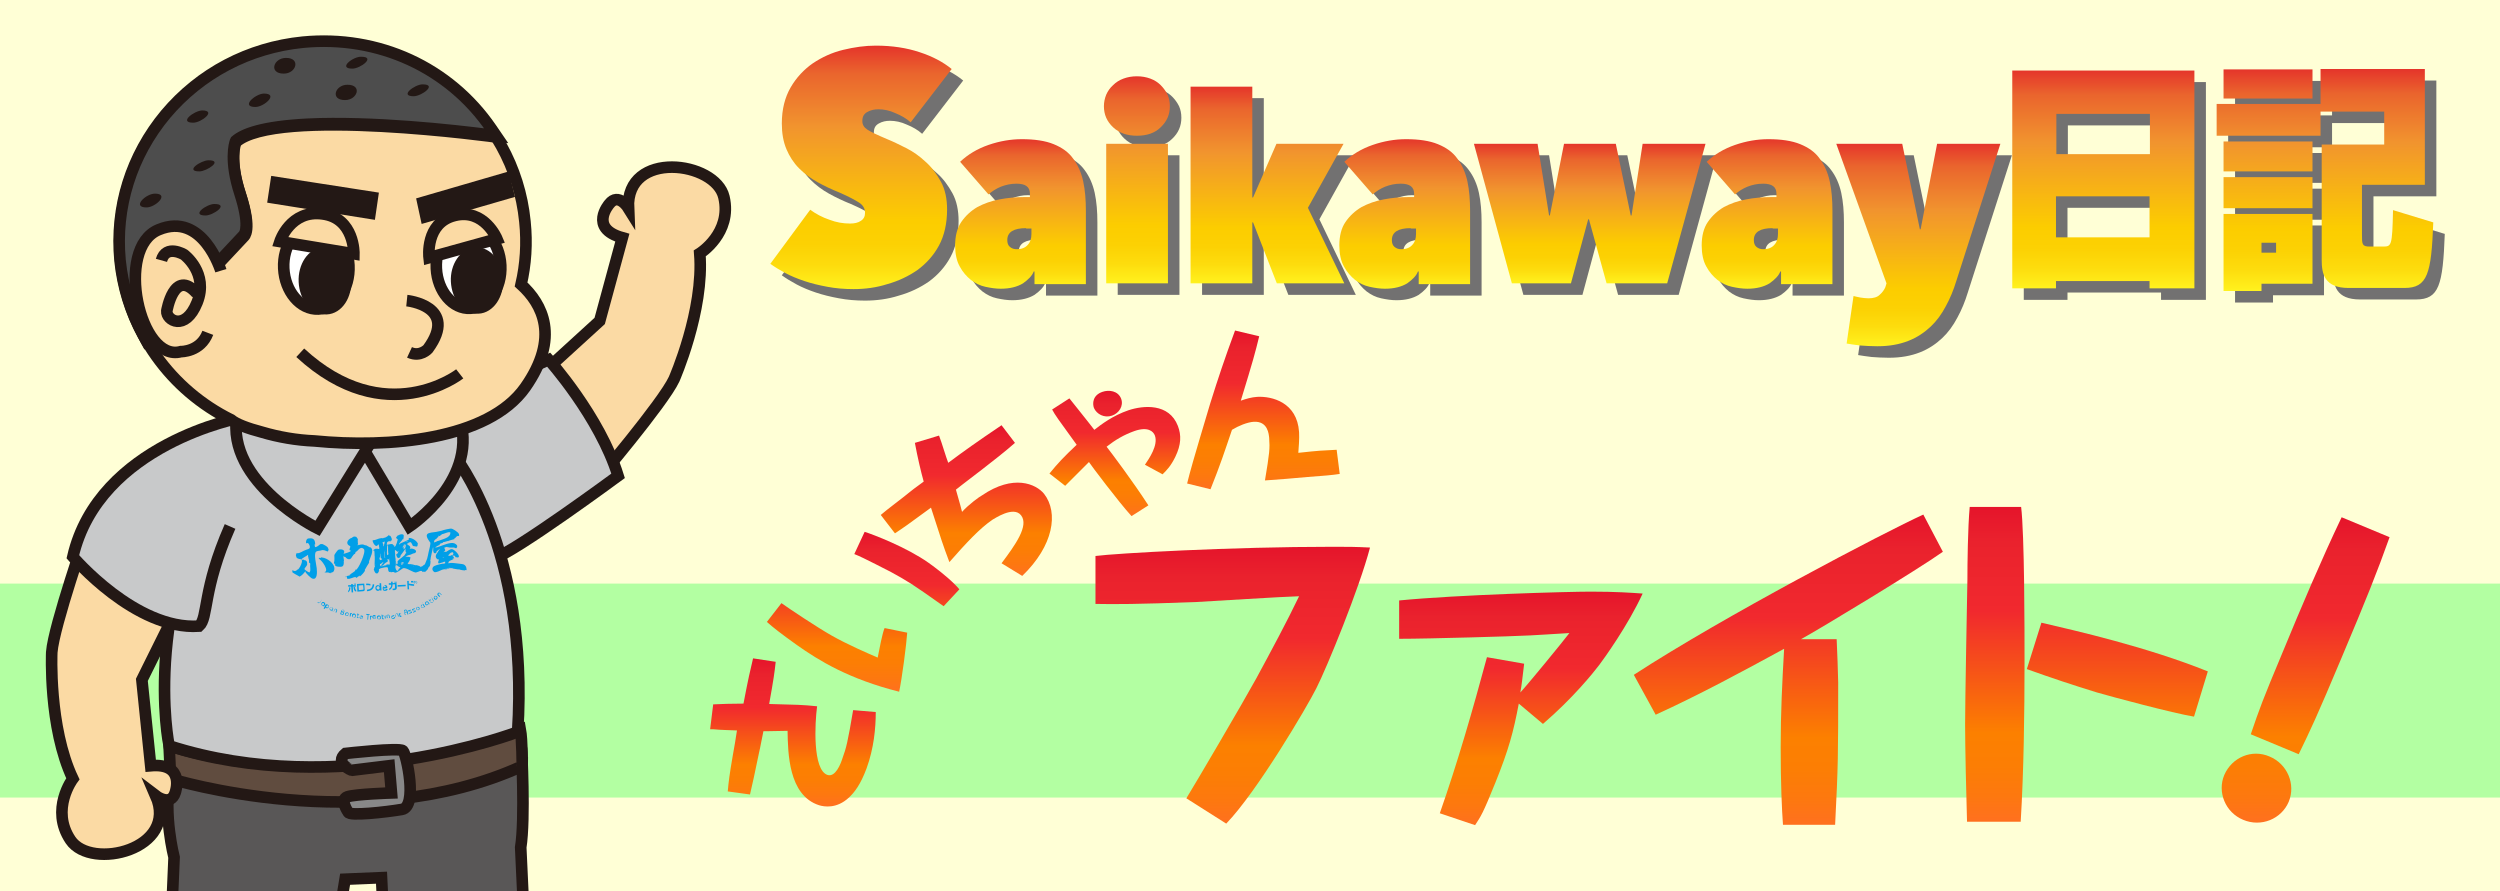 <?xml version="1.0" encoding="utf-8"?>
<!-- Generator: Adobe Illustrator 22.0.1, SVG Export Plug-In . SVG Version: 6.00 Build 0)  -->
<svg version="1.1" id="レイヤー_1" xmlns="http://www.w3.org/2000/svg" xmlns:xlink="http://www.w3.org/1999/xlink" x="0px"
	 y="0px" viewBox="0 0 652 232.4" style="enable-background:new 0 0 652 232.4;" xml:space="preserve">
<style type="text/css">
	.st0{fill:#FFFFD6;}
	.st1{fill:#B3FFA2;}
	.st2{clip-path:url(#SVGID_2_);}
	.st3{fill:#3E3A39;stroke:#231815;stroke-width:3.026;stroke-miterlimit:10;}
	.st4{fill:#FBDAA4;stroke:#231815;stroke-width:3.026;stroke-miterlimit:10;}
	.st5{fill:#595757;stroke:#231815;stroke-width:3.026;stroke-miterlimit:10;}
	.st6{fill:#604C3F;stroke:#231815;stroke-width:3.026;stroke-miterlimit:10;}
	.st7{fill:#C8C9CA;stroke:#231815;stroke-width:3.026;stroke-miterlimit:10;}
	.st8{fill:none;stroke:#231815;stroke-width:3.026;stroke-miterlimit:10;}
	.st9{fill:#888888;stroke:#231815;stroke-width:3.026;stroke-miterlimit:10;}
	.st10{fill:#4D4D4D;stroke:#231815;stroke-width:3.026;stroke-miterlimit:10;}
	.st11{fill:#231815;stroke:#231815;stroke-width:3.026;stroke-miterlimit:10;}
	.st12{fill:#FFFFFF;stroke:#231815;stroke-width:3.026;stroke-miterlimit:10;}
	.st13{fill:#231815;}
	.st14{fill:url(#SVGID_3_);}
	.st15{fill:url(#SVGID_4_);}
	.st16{fill:url(#SVGID_5_);}
	.st17{fill:url(#SVGID_6_);}
	.st18{fill:url(#SVGID_7_);}
	.st19{fill:url(#SVGID_8_);}
	.st20{fill:url(#SVGID_9_);}
	.st21{fill:url(#SVGID_10_);}
	.st22{fill:url(#SVGID_11_);}
	.st23{fill:url(#SVGID_12_);}
	.st24{fill:#727171;}
	.st25{fill:url(#SVGID_13_);}
	.st26{fill:url(#SVGID_14_);}
	.st27{fill:url(#SVGID_15_);}
	.st28{fill:url(#SVGID_16_);}
	.st29{fill:url(#SVGID_17_);}
	.st30{fill:url(#SVGID_18_);}
	.st31{fill:url(#SVGID_19_);}
	.st32{fill:url(#SVGID_20_);}
	.st33{fill:url(#SVGID_21_);}
	.st34{fill:url(#SVGID_22_);}
	.st35{fill:#009FE8;}
</style>
<rect class="st0" width="652" height="232.4"/>
<rect y="152.2" class="st1" width="652" height="55.8"/>
<g>
	<defs>
		<rect id="SVGID_1_" x="9.6" y="4.2" width="186.8" height="228.2"/>
	</defs>
	<clipPath id="SVGID_2_">
		<use xlink:href="#SVGID_1_"  style="overflow:visible;"/>
	</clipPath>
	<g class="st2">
		<path class="st3" d="M76.5,267.1c0,0,8.6,16.4,5.1,26.1c0,0-10.5,16.6-30.1,16c-19.6-0.5-27.6-8.1-26.9-11.7
			c0.6-3.6-5.4-15.4,19.3-22.1l5.5-11.7"/>
		<path class="st3" d="M134.9,262l2,9c0,0,20.3,1.5,24.2,11.7l0.6,13.5c0,0-13.4,7.8-27.4,4.1c-14-3.7-19.8-6.2-19.8-6.2l-5.7-0.1
			l-6.3-0.1c0,0-5.3-10.2,1.4-28"/>
		<path class="st3" d="M161.4,291c0,0-8.2,7.1-21.4,4.6c-13.2-2.6-16.3-2.8-16.3-2.8l-9-2l-14-1.3"/>
		<path class="st4" d="M155.3,125.8c0,0,17.6-20.7,20.5-26.9c0,0,7.9-17.9,6.7-32.8c0,0,8.5-5.3,6.3-14.7
			c-2.2-9.4-25.6-12.4-24.9,2.9c0,0-2.6-4.2-5-1.1c0,0-5.5,6.3,3.4,8.8l-5.9,21.7l-20.6,18.8"/>
		<path class="st5" d="M136,195c0,0,1,18.5-0.2,26l2.1,45.2c0,0-17.9,9.3-36.4,4.4l-2-41.7l-9.5,0.4l-7,42.6c0,0-30.8,7.4-39.5-3.5
			l1.9-44.8c0,0-2.9-11.3-1-20.5l3.9-5.4"/>
		<path class="st6" d="M135.7,190.2c0,0-51.1,17.1-91.6,4.3l0.4,8.6c0,0,50.3,15.6,91.7-3.3C136.2,199.9,136.2,192.9,135.7,190.2z"
			/>
		<path class="st4" d="M22.9,137.7c0,0-8.9,25.6-9.4,32.4c0,0-0.9,19.5,5.5,33c0,0-6,8-0.6,16c5.4,8,28.3,2.4,22.2-11.6
			c0,0,3.9,3,5.1-0.8c0,0,2.8-7.8-6.4-7L37,177.3l12.4-25"/>
		<path class="st7" d="M106,120c0,0,15.6-16.8,37.1-26.2c0,0,13.3,14.8,18.1,30.3c0,0-27,19.9-32.2,21.4"/>
		<path class="st7" d="M118.4,118.7c0,0,19.7,24.2,16.6,72.2c0,0-46.7,17.9-90.9,3.6c0,0-8.2-39,18.4-79.6c0,0,45,0.6,48.3-3.7
			L118.4,118.7z"/>
		<path class="st7" d="M95.1,117.6l11.7,19.7c0,0,18.9-12.6,12.7-29.3"/>
		<path class="st7" d="M62.9,108.9c0,0-37.1,6.8-43.9,36.3c0,0,16.3,19.2,32.9,18.1c2.5-2.2,0.8-9.4,8.1-26"/>
		<path class="st7" d="M96.8,115.2l-14,22.6c0,0-24-11.9-21-29.4"/>
		<path class="st8" d="M82.6,288.9c0,0-11.4,14.3-26.1,14.6c-14.6,0.3-30-2.5-32.2-8.8"/>
		<path class="st9" d="M90.1,196.5c0,0,14.1-1.6,15-0.7c0.9,0.9,3.9,14.6-0.3,15.3c-4.1,0.7-13.9,1.8-14,0.7c0,0-2.3-3.3-0.2-4
			c2.1-0.7,11.5-1,11.5-1l-0.6-7.1l-9.8,1.2C91.7,200.9,87.1,199,90.1,196.5z"/>
		<g>
			<path class="st4" d="M79,11.3c29.1-2.9,55.1,17.9,57.9,46.5c0.6,5.7,0.2,11.2-1,16.4c5.6,5.1,10.2,13.8,1.1,26.8
				c-9.7,13.8-35.8,15.9-55,14c-4.7-0.2-9.3-1-13.7-2.3c-3.8-1-6.7-2.1-8-3.2c-15.6-7.7-26.9-22.9-28.8-41.2
				C28.5,39.7,49.9,14.2,79,11.3z"/>
			<path class="st4" d="M129.9,35.8c0,0-58.1-8.1-68.4,1.3c0,0-1.9,4.3,1.2,13.7c3.1,9.4,0.9,10.9,0.9,10.9L37.9,89.1"/>
			<path class="st10" d="M43.2,29.8C52.2,19.1,64.9,12.4,79,11c19.7-1.9,38.2,6.6,49.1,22.5l1.3,1.9l-2.3-0.3
				c-8.5-1.1-30.1-3.5-46.8-2.7c-12,0.6-16.8,2.6-18.8,4.3l-0.1,0.2c-0.2,0.6-1.6,5,1.2,13.6c2.6,8.1,1.4,10.4,0.9,10.9L38,88.6
				l-0.7-1.3c-3.3-6-5.3-12.6-6-19.4C30,54.1,34.2,40.6,43.2,29.8z"/>
			<path class="st4" d="M57.6,70.6c0,0-4.7-15.5-16.2-10.7c-11.6,4.7-5,34.8,5.8,31.8c0,0,5.1,0.1,7-4.9"/>
			<polygon class="st11" points="71.4,51.6 96.5,55.6 97.1,51.5 72,47.6 			"/>
			<polygon class="st11" points="132.5,50.3 111.1,56.5 110.3,52.8 131.6,46.6 			"/>
			<path class="st12" d="M74,70c0.3,6,4.3,10.8,9,10.6c4.7-0.2,8.3-5.3,8-11.4c-0.3-6-4.3-10.8-9-10.6C77.3,58.9,73.7,64,74,70z"/>
			<path class="st11" d="M79.4,73.5c0.2,4,2.7,7.1,5.7,7c3-0.1,5.2-3.5,5-7.5c-0.2-4-2.7-7.1-5.7-7C81.5,66.1,79.2,69.5,79.4,73.5z"
				/>
			<path class="st4" d="M106.1,78.4c0,0,13.7,1.4,5.5,12.6c0,0-2,2.2-4.8,0.9"/>
			<path class="st4" d="M92.3,66.2l-19.3-3.2c0,0,2.7-8.4,11.2-7.2C92.5,56.9,92.3,66.2,92.3,66.2z"/>
			<path class="st12" d="M113.8,70c0.3,6,4.3,10.7,8.9,10.4c4.7-0.2,8.2-5.2,7.9-11.2c-0.3-6-4.3-10.7-8.9-10.4
				C117,59,113.5,64,113.8,70z"/>
			<path class="st11" d="M119.1,73.4c0.2,4,2.7,7,5.6,6.9c2.9-0.1,5.2-3.5,5-7.4c-0.2-4-2.7-7-5.6-6.9
				C121.2,66.2,118.9,69.5,119.1,73.4z"/>
			<path class="st4" d="M111.9,67.2l17.7-4.9c0,0-3.3-8-11-6.1C110.8,58.1,111.9,67.2,111.9,67.2z"/>
			<path class="st8" d="M119.9,97.5c0,0-19.3,15.1-41.6-5.5"/>
			<g>
				<g>
					<path class="st13" d="M107.9,25.1c2,0,6.3-3.1,2.3-3.1C108.2,22,104,25.1,107.9,25.1L107.9,25.1z"/>
				</g>
			</g>
			<g>
				<g>
					<path class="st13" d="M91.9,17.9c2.1,0,6.2-3.1,2.3-3.1C92.1,14.7,88,17.9,91.9,17.9L91.9,17.9z"/>
				</g>
			</g>
			<g>
				<g>
					<path class="st13" d="M90,26.1c3.2,0,4.6-4,0.6-4C87.4,22.1,86,26.1,90,26.1L90,26.1z"/>
				</g>
			</g>
			<g>
				<g>
					<path class="st13" d="M74,19.2c3.3,0,4.5-4.1,0.6-4.1C71.3,15.1,70,19.2,74,19.2L74,19.2z"/>
				</g>
			</g>
			<g>
				<g>
					<path class="st13" d="M66.6,27.9c2.3,0,6.2-3.5,2.2-3.5C66.5,24.5,62.7,27.9,66.6,27.9L66.6,27.9z"/>
				</g>
			</g>
			<g>
				<g>
					<path class="st13" d="M52,44.7c1.9,0,6.3-2.9,2.4-2.9C52.4,41.8,48.1,44.7,52,44.7L52,44.7z"/>
				</g>
			</g>
			<g>
				<g>
					<path class="st13" d="M53.6,56.2c2,0,6.3-3,2.3-3C53.9,53.2,49.7,56.2,53.6,56.2L53.6,56.2z"/>
				</g>
			</g>
			<g>
				<g>
					<path class="st13" d="M38.2,54.1c2.4,0,6.1-3.6,2.2-3.6C38,50.5,34.3,54.1,38.2,54.1L38.2,54.1z"/>
				</g>
			</g>
			<g>
				<g>
					<path class="st13" d="M50.4,32c2.1,0,6.2-3.2,2.3-3.2C50.6,28.9,46.5,32,50.4,32L50.4,32z"/>
				</g>
			</g>
			<path class="st8" d="M51.3,76.5c-5.9-6.7-7.8,4.6-7.8,4.6c-0.2,2.4,4.8,5.5,7.9-2.2S48,66.4,48,66.4s-4.7-2.8-5.9,1.5"/>
		</g>
	</g>
</g>
<g>
	<linearGradient id="SVGID_3_" gradientUnits="userSpaceOnUse" x1="321.581" y1="214.73" x2="321.581" y2="142.525">
		<stop  offset="0" style="stop-color:#FF701F"/>
		<stop  offset="8.154917e-02" style="stop-color:#FD780F"/>
		<stop  offset="0.178" style="stop-color:#FC7E04"/>
		<stop  offset="0.281" style="stop-color:#FC8000"/>
		<stop  offset="0.668" style="stop-color:#F1292E"/>
		<stop  offset="0.888" style="stop-color:#EA222D"/>
		<stop  offset="1" style="stop-color:#E5142B"/>
	</linearGradient>
	<path class="st14" d="M309.4,208.2c2.4-3.9,14.8-25,18.2-31.2c3.9-7.2,8.1-15,11.2-21.5c-4.2,0.1-22.8,1.3-26.7,1.5
		c-15.7,0.6-21.4,0.6-26.4,0.5v-12.5c5.4-0.7,35.3-2.4,61.9-2.4c4,0,5.7,0,9.7,0.2c-2.8,10.7-11.3,31.4-14,36.7
		c-2.4,4.8-15.4,26.9-23.5,35.3L309.4,208.2z"/>
	<linearGradient id="SVGID_4_" gradientUnits="userSpaceOnUse" x1="396.549" y1="215.006" x2="396.549" y2="154.207">
		<stop  offset="0" style="stop-color:#FF701F"/>
		<stop  offset="8.154917e-02" style="stop-color:#FD780F"/>
		<stop  offset="0.178" style="stop-color:#FC7E04"/>
		<stop  offset="0.281" style="stop-color:#FC8000"/>
		<stop  offset="0.668" style="stop-color:#F1292E"/>
		<stop  offset="0.888" style="stop-color:#EA222D"/>
		<stop  offset="1" style="stop-color:#E5142B"/>
	</linearGradient>
	<path class="st15" d="M375.5,212.1c4.7-13.4,8.6-27,12.3-40.7l9.7,1.7c-0.5,4-0.6,5.4-1,7.5c1.7-1.8,10.9-13,12.8-15.5
		c-1.9,0.1-10.7,0.7-12.4,0.7c-0.8,0.1-24.2,0.8-32,0.8v-10c15.3-1.5,44.3-2.3,49.9-2.3c6.8,0,10.7,0.3,13.6,0.5
		c-3.8,8.3-10.1,17-11.3,18.6c-1.6,2.1-6.8,8.6-14.7,15.4l-6.3-5.3c-1.4,7.4-2.6,11.9-6.1,20.6c-3.3,8.2-3.8,8.8-5.3,11.1
		L375.5,212.1z"/>
	<linearGradient id="SVGID_5_" gradientUnits="userSpaceOnUse" x1="466.413" y1="215.097" x2="466.413" y2="134.248">
		<stop  offset="0" style="stop-color:#FF701F"/>
		<stop  offset="8.154917e-02" style="stop-color:#FD780F"/>
		<stop  offset="0.178" style="stop-color:#FC7E04"/>
		<stop  offset="0.281" style="stop-color:#FC8000"/>
		<stop  offset="0.668" style="stop-color:#F1292E"/>
		<stop  offset="0.888" style="stop-color:#EA222D"/>
		<stop  offset="1" style="stop-color:#E5142B"/>
	</linearGradient>
	<path class="st16" d="M506.7,143.9c-6.3,4.5-32.2,20.2-37,22.8h9.3c0.1,2,0.4,9.8,0.4,11.3c0,19.2,0,21.3-0.8,37.1H465
		c-0.3-4-0.6-10.9-0.6-20.3c0-8.9,0.4-16.9,0.9-25.6c-11,6-22.1,12-33.5,17.2l-5.7-10.4c23.3-15.2,65.6-37.3,75.5-41.8L506.7,143.9z
		"/>
	<linearGradient id="SVGID_6_" gradientUnits="userSpaceOnUse" x1="544.187" y1="214.27" x2="544.187" y2="132.131">
		<stop  offset="0" style="stop-color:#FF701F"/>
		<stop  offset="8.154917e-02" style="stop-color:#FD780F"/>
		<stop  offset="0.178" style="stop-color:#FC7E04"/>
		<stop  offset="0.281" style="stop-color:#FC8000"/>
		<stop  offset="0.668" style="stop-color:#F1292E"/>
		<stop  offset="0.888" style="stop-color:#EA222D"/>
		<stop  offset="1" style="stop-color:#E5142B"/>
	</linearGradient>
	<path class="st17" d="M527.1,132.1c0.9,7.3,0.9,32.3,0.9,40.6c0,13.2-0.2,28.4-1,41.6h-14c-0.2-6.1-0.5-20-0.5-25.3
		c0-6,0.5-32.4,0.6-37.8c0-4.2,0.1-13.4,0.6-19H527.1z M572.2,186.9c-5.5-0.9-21.5-5.2-25.3-6.3c-6.2-1.9-12.2-3.9-18.3-6.1
		l3.8-12.1c9,2.1,27.5,6.3,43.4,12.7L572.2,186.9z"/>
	<linearGradient id="SVGID_7_" gradientUnits="userSpaceOnUse" x1="601.307" y1="214.447" x2="601.307" y2="134.913">
		<stop  offset="0" style="stop-color:#FF701F"/>
		<stop  offset="8.154917e-02" style="stop-color:#FD780F"/>
		<stop  offset="0.178" style="stop-color:#FC7E04"/>
		<stop  offset="0.281" style="stop-color:#FC8000"/>
		<stop  offset="0.668" style="stop-color:#F1292E"/>
		<stop  offset="0.888" style="stop-color:#EA222D"/>
		<stop  offset="1" style="stop-color:#E5142B"/>
	</linearGradient>
	<path class="st18" d="M591.9,197.3c4.6,1.9,6.9,7.2,5,11.8c-1.9,4.5-7.2,6.7-11.9,4.7c-4.6-1.9-6.8-7.2-4.9-11.7
		C582.1,197.5,587.3,195.3,591.9,197.3z M587,191.5c2.4-7,3-8.7,8.4-21.6c4.7-11.4,10-23.9,15.3-35l12.5,5.2c-3.2,9-6,16-12.5,31.4
		c-6.6,15.7-8,18.6-11.2,25.2L587,191.5z"/>
	<linearGradient id="SVGID_8_" gradientUnits="userSpaceOnUse" x1="206.977" y1="210.256" x2="206.977" y2="171.689">
		<stop  offset="0" style="stop-color:#FF701F"/>
		<stop  offset="8.154917e-02" style="stop-color:#FD780F"/>
		<stop  offset="0.178" style="stop-color:#FC7E04"/>
		<stop  offset="0.281" style="stop-color:#FC8000"/>
		<stop  offset="0.668" style="stop-color:#F1292E"/>
		<stop  offset="0.888" style="stop-color:#EA222D"/>
		<stop  offset="1" style="stop-color:#E5142B"/>
	</linearGradient>
	<path class="st19" d="M186,183.7c1.6-0.1,5.3-0.2,7.9-0.2c1.3-6.8,1.7-8.4,2.5-11.8l5.9,0.9c-0.3,2.8-0.5,4.3-1.7,11
		c7.4,0.2,8.7,0.2,12.5,0.6c-0.6,4.4-1.2,16.6,2.7,17.9c2.1,0.7,3.5-3,3.9-4.3c1-2.7,1.4-4.3,2.8-12.6l5.9,0.5
		c0,4.2-0.5,9.5-2.4,14.7c-1.6,4.3-3.2,6.3-4.6,7.6c-3.2,3-6.5,2.4-7.8,2c-8-2.6-8.1-13.7-8.2-19.4c-0.8,0-4.6,0.1-5.4,0.1
		c-0.3,0-0.5,0-0.9,0c-0.2,0.8-0.9,4.7-1.1,5.4c-1.2,5.8-1.8,8.6-2.4,11.1l-5.8-0.8c0.2-2.4,0.5-4.7,1.3-9.3c0.2-1,1-5.7,1.1-6.6
		c-2-0.1-4.1-0.1-6.1-0.3c-0.3,0-0.8,0-0.9,0L186,183.7z"/>
	<linearGradient id="SVGID_9_" gradientUnits="userSpaceOnUse" x1="225.058" y1="180.306" x2="225.058" y2="138.692">
		<stop  offset="0" style="stop-color:#FF701F"/>
		<stop  offset="8.154917e-02" style="stop-color:#FD780F"/>
		<stop  offset="0.178" style="stop-color:#FC7E04"/>
		<stop  offset="0.281" style="stop-color:#FC8000"/>
		<stop  offset="0.668" style="stop-color:#F1292E"/>
		<stop  offset="0.888" style="stop-color:#EA222D"/>
		<stop  offset="1" style="stop-color:#E5142B"/>
	</linearGradient>
	<path class="st20" d="M203.8,157.3c2.1,1.5,9.3,6.3,13,8.4c4.2,2.4,9.8,4.8,12.1,5.8c0.5-2.5,1.2-6.3,1.8-7.7l5.9,1.2
		c-0.2,3.1-1.4,12.2-2.1,15.4c-13.1-3.3-20.9-8.1-26.7-12.2c-4.2-3-6.1-4.5-7.8-6L203.8,157.3z M225.5,138.7
		c2.2,0.7,10.9,4,16.7,8.1c1.7,1.2,4.7,3.5,6.7,5.5c0.6,0.6,0.9,0.9,1.3,1.4l-4.1,4.4c-8.6-6.1-9.2-6.4-13.7-8.9
		c-0.5-0.2-7.2-3.8-9.6-4.7L225.5,138.7z"/>
	<linearGradient id="SVGID_10_" gradientUnits="userSpaceOnUse" x1="251.877" y1="150.141" x2="251.877" y2="110.861">
		<stop  offset="0" style="stop-color:#FF701F"/>
		<stop  offset="8.154917e-02" style="stop-color:#FD780F"/>
		<stop  offset="0.178" style="stop-color:#FC7E04"/>
		<stop  offset="0.281" style="stop-color:#FC8000"/>
		<stop  offset="0.668" style="stop-color:#F1292E"/>
		<stop  offset="0.888" style="stop-color:#EA222D"/>
		<stop  offset="1" style="stop-color:#E5142B"/>
	</linearGradient>
	<path class="st21" d="M244.9,113.6c0.4,1.1,0.6,1.6,1.9,5.7c0.3,0.8,0.4,1.1,0.5,1.4c4.3-3.2,7.1-5.2,13.9-9.8l3.5,4.6
		c-2.6,2.3-5.7,4.7-8.4,6.8c-5.5,4.2-6.1,4.7-7,5.4c1.2,4.2,1.3,4.6,1.6,5.8c1.8-2,4.6-4,5.2-4.3c8.2-5.6,14.1-3,16.2-0.4
		c3.8,4.9,2.5,13.5-5.7,21.4l-5.4-3.3c3.6-4.8,7.2-9.8,5.1-12.5c-2-2.6-7.1,1-7.4,1.1c-3.4,2.3-7,6.2-11.3,11.1
		c-1.8-4.8-2-5.5-4.8-14.2c-6.1,4.5-7.3,5.3-9.4,6.7l-3.7-4.8c1.6-1.4,5.8-4.5,7.6-6c0.6-0.5,1-0.8,3.6-2.7
		c-0.7-2.5-1.6-6.3-2.3-10.1L244.9,113.6z"/>
	<linearGradient id="SVGID_11_" gradientUnits="userSpaceOnUse" x1="290.61" y1="134.585" x2="290.61" y2="101.927">
		<stop  offset="0" style="stop-color:#FF701F"/>
		<stop  offset="8.154917e-02" style="stop-color:#FD780F"/>
		<stop  offset="0.178" style="stop-color:#FC7E04"/>
		<stop  offset="0.281" style="stop-color:#FC8000"/>
		<stop  offset="0.668" style="stop-color:#F1292E"/>
		<stop  offset="0.888" style="stop-color:#EA222D"/>
		<stop  offset="1" style="stop-color:#E5142B"/>
	</linearGradient>
	<path class="st22" d="M298.6,121.2c1.1-1.6,3.5-5.1,2.6-7.6c-0.4-1.1-1.8-2.4-5.3-1.2c-2.8,1-5,2.3-7.3,4.1
		c1.1,1.4,6.9,9.1,10.9,15.3l-4.4,2.8c-3.3-3.6-10.9-13.7-11.1-14.1c-1,1-5.4,5.4-6.2,6.2l-4.1-3.2c2.2-2.7,3.7-4.3,7.1-7.5
		c-5-6.9-5.6-7.7-6.4-9.2l4.5-2.9c0.6,0.7,3.8,4.8,4.7,5.9c1.2,1.5,1.2,1.5,1.8,2.3c1.8-1.4,4.8-3.7,8.9-5.1
		c3.9-1.3,10.6-1.9,12.9,4.1c0.9,2.4,0.9,4.8-0.7,8.1c-1.2,2.4-2.1,3.3-3.3,4.5L298.6,121.2z M292.4,104c0.7,1.9-0.6,3.8-2.4,4.4
		c-2,0.7-4-0.4-4.7-2c-0.4-1.1-0.4-3.3,2.2-4.2C289.2,101.6,291.6,101.9,292.4,104z"/>
	<linearGradient id="SVGID_12_" gradientUnits="userSpaceOnUse" x1="329.615" y1="127.65" x2="329.615" y2="86.205">
		<stop  offset="0" style="stop-color:#FF701F"/>
		<stop  offset="8.154917e-02" style="stop-color:#FD780F"/>
		<stop  offset="0.178" style="stop-color:#FC7E04"/>
		<stop  offset="0.281" style="stop-color:#FC8000"/>
		<stop  offset="0.668" style="stop-color:#F1292E"/>
		<stop  offset="0.888" style="stop-color:#EA222D"/>
		<stop  offset="1" style="stop-color:#E5142B"/>
	</linearGradient>
	<path class="st23" d="M349.4,123.6c-1.8,0.3-4.3,0.5-8.4,0.8c-3.1,0.3-8.1,0.7-11.1,0.9c1.2-7.2,1.3-8.3,1.1-11.1
		c-0.1-0.9-0.3-4.4-4-4.2c-1.7,0.1-4.1,1.1-5.7,2.1c-1.9,5.6-3,9-5.6,15.5l-6.1-1.5c0.8-3.2,1.3-5.1,6-20.8
		c2.1-6.7,3.8-11.8,6.5-19.1l6.3,1.5c-1.1,4.5-1.5,6-4.8,16.8c1.4-0.5,2.8-0.9,4.3-1c3.8-0.2,10.4,1.4,10.9,9.2
		c0.1,1.7-0.1,4.2-0.2,5.4c5.5-0.6,6-0.6,10-0.8L349.4,123.6z"/>
</g>
<g>
	<path class="st24" d="M225.6,78.4c-2.4,0-4.7-0.2-6.8-0.6c-2.2-0.4-4.2-0.9-6-1.5c-1.8-0.6-3.5-1.3-5-2.1c-1.5-0.8-2.8-1.6-3.9-2.4
		l10.4-14.1c1.5,1.1,3.2,2,5,2.6c1.8,0.7,3.6,1,5.4,1c1.1,0,2.1-0.2,2.8-0.7c0.8-0.5,1.1-1.2,1.1-2.1c0-1.1-0.5-2-1.6-2.7
		c-1.1-0.7-2.8-1.6-5.1-2.6c-2-0.8-3.9-1.7-5.7-2.7c-1.8-1-3.4-2.2-4.8-3.6c-1.4-1.4-2.5-3.1-3.3-5c-0.8-1.9-1.2-4.1-1.2-6.7
		c0-3.7,0.8-6.8,2.3-9.4c1.5-2.6,3.5-4.7,5.8-6.3c2.4-1.6,5-2.8,7.9-3.5c2.9-0.7,5.7-1.1,8.5-1.1c4.3,0,8.1,0.6,11.4,1.7
		c3.4,1.1,6.2,2.6,8.4,4.4l-10.7,13.9c-1.1-1-2.5-1.8-4-2.4c-1.5-0.7-3-1-4.4-1c-1.1,0-2,0.2-2.9,0.7c-0.9,0.5-1.3,1.2-1.3,2.4
		c0,0.9,0.4,1.6,1.3,2.2c0.9,0.6,2.6,1.4,5.2,2.5c1.5,0.6,3.1,1.4,4.9,2.3s3.5,2.1,5.1,3.6c1.6,1.4,2.9,3.2,4,5.2
		c1.1,2,1.6,4.5,1.6,7.2c0,3.6-0.7,6.8-2.1,9.4c-1.4,2.6-3.3,4.7-5.6,6.4c-2.3,1.6-5,2.9-7.9,3.7C231.6,78,228.6,78.4,225.6,78.4z"
		/>
	<path class="st24" d="M271.6,54.2v-0.7c0-1.8-1.2-2.6-3.5-2.6c-1.5,0-2.8,0.3-4.1,0.8c-1.2,0.5-2.3,1.2-3.2,2l-7.4-8.5
		c2-1.9,4.5-3.4,7.4-4.4c2.9-1,5.8-1.5,8.7-1.5c3.3,0,6.1,0.4,8.3,1.3c2.2,0.9,3.9,2.1,5.1,3.8c1.2,1.6,2.1,3.6,2.6,5.9
		c0.5,2.3,0.7,4.9,0.7,7.7v19.1h-13.4v-3.3h-0.2c-0.4,1.1-1.4,2.1-2.8,3.1c-1.5,0.9-3.4,1.4-5.8,1.4c-1.3,0-2.6-0.2-4-0.5
		c-1.4-0.3-2.6-0.9-3.8-1.8c-1.1-0.9-2.1-2-2.9-3.5c-0.8-1.4-1.2-3.3-1.2-5.5c0-2.4,0.5-4.5,1.6-6.1c1.1-1.6,2.5-2.9,4.2-3.9
		c1.7-0.9,3.6-1.6,5.8-2c2.1-0.4,4.2-0.6,6.4-0.6H271.6z M270.6,62.5c-3.2,0-4.9,1-4.9,3.1c0,0.8,0.2,1.4,0.7,1.8
		c0.5,0.4,1,0.6,1.8,0.6c1.2,0,2.2-0.4,2.8-1.1c0.7-0.7,1-1.7,1-2.9v-1.4H270.6z"/>
	<path class="st24" d="M299.5,38.4c-2.5,0-4.6-0.7-6.2-2.2c-1.6-1.5-2.4-3.3-2.4-5.5c0-1,0.2-2,0.6-3c0.4-0.9,1-1.8,1.8-2.5
		c0.7-0.7,1.6-1.3,2.7-1.7c1.1-0.4,2.2-0.6,3.5-0.6c1.3,0,2.4,0.2,3.5,0.6c1.1,0.4,2,1,2.7,1.7c0.7,0.7,1.3,1.5,1.8,2.5
		c0.4,0.9,0.6,1.9,0.6,3c0,2.2-0.8,4-2.4,5.5C304.2,37.7,302.1,38.4,299.5,38.4z M291.5,40.5h16.1v36.4h-16.1V40.5z"/>
	<path class="st24" d="M329.8,54.5l6.1-14h17.5l-9.3,16.7l9.5,19.7H336L329.8,61h-0.2v15.9h-16.1V25.6h16.1v28.9H329.8z"/>
	<path class="st24" d="M371.8,54.2v-0.7c0-1.8-1.2-2.6-3.5-2.6c-1.5,0-2.8,0.3-4.1,0.8c-1.2,0.5-2.3,1.2-3.2,2l-7.4-8.5
		c2-1.9,4.5-3.4,7.4-4.4c2.9-1,5.8-1.5,8.7-1.5c3.3,0,6.1,0.4,8.3,1.3c2.2,0.9,3.9,2.1,5.1,3.8c1.2,1.6,2.1,3.6,2.6,5.9
		c0.5,2.3,0.7,4.9,0.7,7.7v19.1h-13.4v-3.3h-0.2c-0.4,1.1-1.4,2.1-2.8,3.1c-1.5,0.9-3.4,1.4-5.8,1.4c-1.3,0-2.6-0.2-4-0.5
		c-1.4-0.3-2.6-0.9-3.8-1.8c-1.1-0.9-2.1-2-2.9-3.5c-0.8-1.4-1.2-3.3-1.2-5.5c0-2.4,0.5-4.5,1.6-6.1c1.1-1.6,2.5-2.9,4.2-3.9
		c1.7-0.9,3.6-1.6,5.8-2c2.1-0.4,4.2-0.6,6.4-0.6H371.8z M370.9,62.5c-3.2,0-4.9,1-4.9,3.1c0,0.8,0.2,1.4,0.7,1.8
		c0.5,0.4,1,0.6,1.8,0.6c1.2,0,2.2-0.4,2.8-1.1c0.7-0.7,1-1.7,1-2.9v-1.4H370.9z"/>
	<path class="st24" d="M412.7,76.9h-15.4l-9.9-36.4h16.6l3,18.7h0.2l3.7-18.7h13.5l3.9,18.7h0.2l2.9-18.7h16.4l-10,36.4H422
		l-4.6-16.7h-0.2L412.7,76.9z"/>
	<path class="st24" d="M466.3,54.2v-0.7c0-1.8-1.2-2.6-3.5-2.6c-1.5,0-2.8,0.3-4.1,0.8c-1.2,0.5-2.3,1.2-3.2,2l-7.4-8.5
		c2-1.9,4.5-3.4,7.4-4.4c2.9-1,5.8-1.5,8.7-1.5c3.3,0,6.1,0.4,8.3,1.3c2.2,0.9,3.9,2.1,5.1,3.8c1.2,1.6,2.1,3.6,2.6,5.9
		c0.5,2.3,0.7,4.9,0.7,7.7v19.1h-13.4v-3.3h-0.2c-0.4,1.1-1.4,2.1-2.8,3.1c-1.5,0.9-3.4,1.4-5.8,1.4c-1.3,0-2.6-0.2-4-0.5
		c-1.4-0.3-2.6-0.9-3.8-1.8c-1.1-0.9-2.1-2-2.9-3.5c-0.8-1.4-1.2-3.3-1.2-5.5c0-2.4,0.5-4.5,1.6-6.1c1.1-1.6,2.5-2.9,4.2-3.9
		c1.7-0.9,3.6-1.6,5.8-2c2.1-0.4,4.2-0.6,6.4-0.6H466.3z M465.3,62.5c-3.2,0-4.9,1-4.9,3.1c0,0.8,0.2,1.4,0.7,1.8
		c0.5,0.4,1,0.6,1.8,0.6c1.2,0,2.2-0.4,2.8-1.1c0.7-0.7,1-1.7,1-2.9v-1.4H465.3z"/>
	<path class="st24" d="M495,76.9l-13.1-36.4h17.2l4.6,22.3h0.2l4.3-22.3h16.5l-11.5,35.8c-0.7,2.3-1.6,4.5-2.7,6.5
		c-1.1,2.1-2.4,3.9-4,5.4c-1.6,1.5-3.5,2.8-5.8,3.7c-2.3,0.9-4.9,1.4-8.1,1.4c-1.6,0-3.2-0.1-4.5-0.2c-1.4-0.2-2.5-0.3-3.5-0.5
		l1.8-12.4c0.5,0.1,1.1,0.3,1.8,0.4c0.7,0.1,1.4,0.2,2.1,0.2c1.3,0,2.3-0.3,2.9-0.9c0.7-0.6,1.2-1.3,1.5-2L495,76.9z"/>
	<path class="st24" d="M527.8,78.2V21.4h47.5v56.8h-11.7v-1.9h-24.4v1.9H527.8z M539.3,43.2h24.4V32.7h-24.4V43.2z M563.6,64.9V54.2
		h-24.4v10.7H563.6z"/>
	<path class="st24" d="M608.2,32.1v6.3h-27.1v-8.3h27.1v-9.1h27.2v30.2H619v12.9c0,2.6,0,3.2,2,3.2h3.4c2.3,0,2.5,0,2.7-9.5
		l10.5,3.2c-0.5,13.4-1.5,17.1-7.5,17.1h-14.6c-6.3,0-7-3.7-7-7.3V40.7h16.3v-8.6H608.2z M582.9,21.1h23.2v7.6h-23.2V21.1z
		 M582.9,39.9h23.2v7.8h-23.2V39.9z M582.9,49.2h23.2v8.1h-23.2V49.2z M582.9,58.8h23.2v18.2h-13.3v1.9h-9.9V58.8z M592.8,66.3v2.6
		h3.8v-2.6H592.8z"/>
</g>
<g>
	<linearGradient id="SVGID_13_" gradientUnits="userSpaceOnUse" x1="224.503" y1="75.447" x2="224.503" y2="12.077">
		<stop  offset="0" style="stop-color:#FFF21F"/>
		<stop  offset="1.119993e-02" style="stop-color:#FFEF1C"/>
		<stop  offset="9.744590e-02" style="stop-color:#FDDC0D"/>
		<stop  offset="0.186" style="stop-color:#FCD103"/>
		<stop  offset="0.281" style="stop-color:#FCCD00"/>
		<stop  offset="0.668" style="stop-color:#F1942E"/>
		<stop  offset="0.888" style="stop-color:#EA652D"/>
		<stop  offset="1" style="stop-color:#E5352B"/>
	</linearGradient>
	<path class="st25" d="M222.6,75.4c-2.4,0-4.7-0.2-6.8-0.6c-2.2-0.4-4.2-0.9-6-1.5c-1.8-0.6-3.5-1.3-5-2.1c-1.5-0.8-2.8-1.6-3.9-2.4
		l10.4-14.1c1.5,1.1,3.2,2,5,2.6c1.8,0.7,3.6,1,5.4,1c1.1,0,2.1-0.2,2.8-0.7c0.8-0.5,1.1-1.2,1.1-2.1c0-1.1-0.5-2-1.6-2.7
		c-1.1-0.7-2.8-1.6-5.1-2.6c-2-0.8-3.9-1.7-5.7-2.7c-1.8-1-3.4-2.2-4.8-3.6c-1.4-1.4-2.5-3.1-3.3-5c-0.8-1.9-1.2-4.1-1.2-6.7
		c0-3.7,0.8-6.8,2.3-9.4c1.5-2.6,3.5-4.7,5.8-6.3c2.4-1.6,5-2.8,7.9-3.5c2.9-0.7,5.7-1.1,8.5-1.1c4.3,0,8.1,0.6,11.4,1.7
		c3.4,1.1,6.2,2.6,8.4,4.4l-10.7,13.9c-1.1-1-2.5-1.8-4-2.4c-1.5-0.7-3-1-4.4-1c-1.1,0-2,0.2-2.9,0.7c-0.9,0.5-1.3,1.2-1.3,2.4
		c0,0.9,0.4,1.6,1.3,2.2c0.9,0.6,2.6,1.4,5.2,2.5c1.5,0.6,3.1,1.4,4.9,2.3s3.5,2.1,5.1,3.6c1.6,1.4,2.9,3.2,4,5.2
		c1.1,2,1.6,4.5,1.6,7.2c0,3.6-0.7,6.8-2.1,9.4c-1.4,2.6-3.3,4.7-5.6,6.4c-2.3,1.6-5,2.9-7.9,3.7C228.6,75,225.6,75.4,222.6,75.4z"
		/>
	<linearGradient id="SVGID_14_" gradientUnits="userSpaceOnUse" x1="266.288" y1="74.999" x2="266.288" y2="36.121">
		<stop  offset="0" style="stop-color:#FFF21F"/>
		<stop  offset="1.119993e-02" style="stop-color:#FFEF1C"/>
		<stop  offset="9.744590e-02" style="stop-color:#FDDC0D"/>
		<stop  offset="0.186" style="stop-color:#FCD103"/>
		<stop  offset="0.281" style="stop-color:#FCCD00"/>
		<stop  offset="0.668" style="stop-color:#F1942E"/>
		<stop  offset="0.888" style="stop-color:#EA652D"/>
		<stop  offset="1" style="stop-color:#E5352B"/>
	</linearGradient>
	<path class="st26" d="M268.6,51.2v-0.7c0-1.8-1.2-2.6-3.5-2.6c-1.5,0-2.8,0.3-4.1,0.8c-1.2,0.5-2.3,1.2-3.2,2l-7.4-8.5
		c2-1.9,4.5-3.4,7.4-4.4c2.9-1,5.8-1.5,8.7-1.5c3.3,0,6.1,0.4,8.3,1.3c2.2,0.9,3.9,2.1,5.1,3.8c1.2,1.6,2.1,3.6,2.6,5.9
		c0.5,2.3,0.7,4.9,0.7,7.7v19.1h-13.4v-3.3h-0.2c-0.4,1.1-1.4,2.1-2.8,3.1c-1.5,0.9-3.4,1.4-5.8,1.4c-1.3,0-2.6-0.2-4-0.5
		c-1.4-0.3-2.6-0.9-3.8-1.8c-1.1-0.9-2.1-2-2.9-3.5c-0.8-1.4-1.2-3.3-1.2-5.5c0-2.4,0.5-4.5,1.6-6.1c1.1-1.6,2.5-2.9,4.2-3.9
		c1.7-0.9,3.6-1.6,5.8-2c2.1-0.4,4.2-0.6,6.4-0.6H268.6z M267.6,59.5c-3.2,0-4.9,1-4.9,3.1c0,0.8,0.2,1.4,0.7,1.8
		c0.5,0.4,1,0.6,1.8,0.6c1.2,0,2.2-0.4,2.8-1.1c0.7-0.7,1-1.7,1-2.9v-1.4H267.6z"/>
	<linearGradient id="SVGID_15_" gradientUnits="userSpaceOnUse" x1="296.536" y1="73.914" x2="296.536" y2="19.904">
		<stop  offset="0" style="stop-color:#FFF21F"/>
		<stop  offset="1.119993e-02" style="stop-color:#FFEF1C"/>
		<stop  offset="9.744590e-02" style="stop-color:#FDDC0D"/>
		<stop  offset="0.186" style="stop-color:#FCD103"/>
		<stop  offset="0.281" style="stop-color:#FCCD00"/>
		<stop  offset="0.668" style="stop-color:#F1942E"/>
		<stop  offset="0.888" style="stop-color:#EA652D"/>
		<stop  offset="1" style="stop-color:#E5352B"/>
	</linearGradient>
	<path class="st27" d="M296.5,35.4c-2.5,0-4.6-0.7-6.2-2.2c-1.6-1.5-2.4-3.3-2.4-5.5c0-1,0.2-2,0.6-3c0.4-0.9,1-1.8,1.8-2.5
		c0.7-0.7,1.6-1.3,2.7-1.7c1.1-0.4,2.2-0.6,3.5-0.6c1.3,0,2.4,0.2,3.5,0.6c1.1,0.4,2,1,2.7,1.7c0.7,0.7,1.3,1.5,1.8,2.5
		c0.4,0.9,0.6,1.9,0.6,3c0,2.2-0.8,4-2.4,5.5C301.2,34.7,299.1,35.4,296.5,35.4z M288.5,37.5h16.1v36.4h-16.1V37.5z"/>
	<linearGradient id="SVGID_16_" gradientUnits="userSpaceOnUse" x1="330.565" y1="73.914" x2="330.565" y2="22.619">
		<stop  offset="0" style="stop-color:#FFF21F"/>
		<stop  offset="1.119993e-02" style="stop-color:#FFEF1C"/>
		<stop  offset="9.744590e-02" style="stop-color:#FDDC0D"/>
		<stop  offset="0.186" style="stop-color:#FCD103"/>
		<stop  offset="0.281" style="stop-color:#FCCD00"/>
		<stop  offset="0.668" style="stop-color:#F1942E"/>
		<stop  offset="0.888" style="stop-color:#EA652D"/>
		<stop  offset="1" style="stop-color:#E5352B"/>
	</linearGradient>
	<path class="st28" d="M326.8,51.5l6.1-14h17.5l-9.3,16.7l9.5,19.7H333L326.8,58h-0.2v15.9h-16.1V22.6h16.1v28.9H326.8z"/>
	<linearGradient id="SVGID_17_" gradientUnits="userSpaceOnUse" x1="366.505" y1="74.999" x2="366.505" y2="36.121">
		<stop  offset="0" style="stop-color:#FFF21F"/>
		<stop  offset="1.119993e-02" style="stop-color:#FFEF1C"/>
		<stop  offset="9.744590e-02" style="stop-color:#FDDC0D"/>
		<stop  offset="0.186" style="stop-color:#FCD103"/>
		<stop  offset="0.281" style="stop-color:#FCCD00"/>
		<stop  offset="0.668" style="stop-color:#F1942E"/>
		<stop  offset="0.888" style="stop-color:#EA652D"/>
		<stop  offset="1" style="stop-color:#E5352B"/>
	</linearGradient>
	<path class="st29" d="M368.8,51.2v-0.7c0-1.8-1.2-2.6-3.5-2.6c-1.5,0-2.8,0.3-4.1,0.8c-1.2,0.5-2.3,1.2-3.2,2l-7.4-8.5
		c2-1.9,4.5-3.4,7.4-4.4c2.9-1,5.8-1.5,8.7-1.5c3.3,0,6.1,0.4,8.3,1.3c2.2,0.9,3.9,2.1,5.1,3.8c1.2,1.6,2.1,3.6,2.6,5.9
		c0.5,2.3,0.7,4.9,0.7,7.7v19.1h-13.4v-3.3h-0.2c-0.4,1.1-1.4,2.1-2.8,3.1c-1.5,0.9-3.4,1.4-5.8,1.4c-1.3,0-2.6-0.2-4-0.5
		c-1.4-0.3-2.6-0.9-3.8-1.8c-1.1-0.9-2.1-2-2.9-3.5c-0.8-1.4-1.2-3.3-1.2-5.5c0-2.4,0.5-4.5,1.6-6.1c1.1-1.6,2.5-2.9,4.2-3.9
		c1.7-0.9,3.6-1.6,5.8-2c2.1-0.4,4.2-0.6,6.4-0.6H368.8z M367.9,59.5c-3.2,0-4.9,1-4.9,3.1c0,0.8,0.2,1.4,0.7,1.8
		c0.5,0.4,1,0.6,1.8,0.6c1.2,0,2.2-0.4,2.8-1.1c0.7-0.7,1-1.7,1-2.9v-1.4H367.9z"/>
	<linearGradient id="SVGID_18_" gradientUnits="userSpaceOnUse" x1="414.664" y1="73.914" x2="414.664" y2="37.478">
		<stop  offset="0" style="stop-color:#FFF21F"/>
		<stop  offset="1.119993e-02" style="stop-color:#FFEF1C"/>
		<stop  offset="9.744590e-02" style="stop-color:#FDDC0D"/>
		<stop  offset="0.186" style="stop-color:#FCD103"/>
		<stop  offset="0.281" style="stop-color:#FCCD00"/>
		<stop  offset="0.668" style="stop-color:#F1942E"/>
		<stop  offset="0.888" style="stop-color:#EA652D"/>
		<stop  offset="1" style="stop-color:#E5352B"/>
	</linearGradient>
	<path class="st30" d="M409.7,73.9h-15.4l-9.9-36.4h16.6l3,18.7h0.2l3.7-18.7h13.5l3.9,18.7h0.2l2.9-18.7h16.4l-10,36.4H419
		l-4.6-16.7h-0.2L409.7,73.9z"/>
	<linearGradient id="SVGID_19_" gradientUnits="userSpaceOnUse" x1="460.993" y1="74.999" x2="460.993" y2="36.121">
		<stop  offset="0" style="stop-color:#FFF21F"/>
		<stop  offset="1.119993e-02" style="stop-color:#FFEF1C"/>
		<stop  offset="9.744590e-02" style="stop-color:#FDDC0D"/>
		<stop  offset="0.186" style="stop-color:#FCD103"/>
		<stop  offset="0.281" style="stop-color:#FCCD00"/>
		<stop  offset="0.668" style="stop-color:#F1942E"/>
		<stop  offset="0.888" style="stop-color:#EA652D"/>
		<stop  offset="1" style="stop-color:#E5352B"/>
	</linearGradient>
	<path class="st31" d="M463.3,51.2v-0.7c0-1.8-1.2-2.6-3.5-2.6c-1.5,0-2.8,0.3-4.1,0.8c-1.2,0.5-2.3,1.2-3.2,2l-7.4-8.5
		c2-1.9,4.5-3.4,7.4-4.4c2.9-1,5.8-1.5,8.7-1.5c3.3,0,6.1,0.4,8.3,1.3c2.2,0.9,3.9,2.1,5.1,3.8c1.2,1.6,2.1,3.6,2.6,5.9
		c0.5,2.3,0.7,4.9,0.7,7.7v19.1h-13.4v-3.3h-0.2c-0.4,1.1-1.4,2.1-2.8,3.1c-1.5,0.9-3.4,1.4-5.8,1.4c-1.3,0-2.6-0.2-4-0.5
		c-1.4-0.3-2.6-0.9-3.8-1.8c-1.1-0.9-2.1-2-2.9-3.5c-0.8-1.4-1.2-3.3-1.2-5.5c0-2.4,0.5-4.5,1.6-6.1c1.1-1.6,2.5-2.9,4.2-3.9
		c1.7-0.9,3.6-1.6,5.8-2c2.1-0.4,4.2-0.6,6.4-0.6H463.3z M462.3,59.5c-3.2,0-4.9,1-4.9,3.1c0,0.8,0.2,1.4,0.7,1.8
		c0.5,0.4,1,0.6,1.8,0.6c1.2,0,2.2-0.4,2.8-1.1c0.7-0.7,1-1.7,1-2.9v-1.4H462.3z"/>
	<linearGradient id="SVGID_20_" gradientUnits="userSpaceOnUse" x1="500.315" y1="90.197" x2="500.315" y2="37.478">
		<stop  offset="0" style="stop-color:#FFF21F"/>
		<stop  offset="1.119993e-02" style="stop-color:#FFEF1C"/>
		<stop  offset="9.744590e-02" style="stop-color:#FDDC0D"/>
		<stop  offset="0.186" style="stop-color:#FCD103"/>
		<stop  offset="0.281" style="stop-color:#FCCD00"/>
		<stop  offset="0.668" style="stop-color:#F1942E"/>
		<stop  offset="0.888" style="stop-color:#EA652D"/>
		<stop  offset="1" style="stop-color:#E5352B"/>
	</linearGradient>
	<path class="st32" d="M492,73.9l-13.1-36.4h17.2l4.6,22.3h0.2l4.3-22.3h16.5l-11.5,35.8c-0.7,2.3-1.6,4.5-2.7,6.5
		c-1.1,2.1-2.4,3.9-4,5.4c-1.6,1.5-3.5,2.8-5.8,3.7c-2.3,0.9-4.9,1.4-8.1,1.4c-1.6,0-3.2-0.1-4.5-0.2c-1.4-0.2-2.5-0.3-3.5-0.5
		l1.8-12.4c0.5,0.1,1.1,0.3,1.8,0.4c0.7,0.1,1.4,0.2,2.1,0.2c1.3,0,2.3-0.3,2.9-0.9c0.7-0.6,1.2-1.3,1.5-2L492,73.9z"/>
	<linearGradient id="SVGID_21_" gradientUnits="userSpaceOnUse" x1="548.59" y1="75.249" x2="548.59" y2="18.402">
		<stop  offset="0" style="stop-color:#FFF21F"/>
		<stop  offset="1.119993e-02" style="stop-color:#FFEF1C"/>
		<stop  offset="9.744590e-02" style="stop-color:#FDDC0D"/>
		<stop  offset="0.186" style="stop-color:#FCD103"/>
		<stop  offset="0.281" style="stop-color:#FCCD00"/>
		<stop  offset="0.668" style="stop-color:#F1942E"/>
		<stop  offset="0.888" style="stop-color:#EA652D"/>
		<stop  offset="1" style="stop-color:#E5352B"/>
	</linearGradient>
	<path class="st33" d="M524.8,75.2V18.4h47.5v56.8h-11.7v-1.9h-24.4v1.9H524.8z M536.3,40.2h24.4V29.7h-24.4V40.2z M560.6,61.9V51.2
		h-24.4v10.7H560.6z"/>
	<linearGradient id="SVGID_22_" gradientUnits="userSpaceOnUse" x1="606.339" y1="75.809" x2="606.339" y2="18.091">
		<stop  offset="0" style="stop-color:#FFF21F"/>
		<stop  offset="1.119993e-02" style="stop-color:#FFEF1C"/>
		<stop  offset="9.744590e-02" style="stop-color:#FDDC0D"/>
		<stop  offset="0.186" style="stop-color:#FCD103"/>
		<stop  offset="0.281" style="stop-color:#FCCD00"/>
		<stop  offset="0.668" style="stop-color:#F1942E"/>
		<stop  offset="0.888" style="stop-color:#EA652D"/>
		<stop  offset="1" style="stop-color:#E5352B"/>
	</linearGradient>
	<path class="st34" d="M605.2,29.1v6.3h-27.1v-8.3h27.1v-9.1h27.2v30.2H616v12.9c0,2.6,0,3.2,2,3.2h3.4c2.3,0,2.5,0,2.7-9.5
		l10.5,3.2c-0.5,13.4-1.5,17.1-7.5,17.1h-14.6c-6.3,0-7-3.7-7-7.3V37.7h16.3v-8.6H605.2z M579.9,18.1h23.2v7.6h-23.2V18.1z
		 M579.9,36.9h23.2v7.8h-23.2V36.9z M579.9,46.2h23.2v8.1h-23.2V46.2z M579.9,55.8h23.2v18.2h-13.3v1.9h-9.9V55.8z M589.8,63.3v2.6
		h3.8v-2.6H589.8z"/>
</g>
<g>
	<path class="st35" d="M90.8,154.5l0-0.4c0.2-0.2,0.3-0.5,0.2-0.9l0.4,0C91.4,153.8,91.2,154.2,90.8,154.5z M92,153l0.1,1.5l-0.4,0
		l-0.1-1.5l-0.8,0l0-0.4l0.8,0l0-0.3l0.4,0l0,0.3l0.8,0l0,0.4L92,153z M92.2,153.1l0.4,0c0,0.4,0.1,0.7,0.3,0.8l0,0.4
		C92.4,154.2,92.2,153.7,92.2,153.1z M92.3,152.5l0-0.3l0.2,0l0,0.3L92.3,152.5z M92.6,152.5l0-0.3l0.2,0l0,0.3L92.6,152.5z"/>
	<path class="st35" d="M95.5,152.6l0-0.4c0.3,0,0.7,0,1.1,0.1l0,0.4C96.3,152.6,95.9,152.6,95.5,152.6z M95.7,154.2l0-0.4
		c0.9-0.1,1.4-0.4,1.5-1.4l0.4,0C97.5,153.6,96.9,154.1,95.7,154.2z"/>
	<path class="st35" d="M98.8,152.7c0.1,0,0.1,0.1,0.2,0.1l0-0.7l0.4,0l0.1,1.9l-0.4,0l0-0.2c-0.1,0.1-0.1,0.2-0.2,0.2
		c-0.1,0-0.2,0.1-0.3,0.1c-0.2,0-0.3,0-0.5-0.2c-0.1-0.1-0.2-0.3-0.2-0.5c0-0.2,0-0.4,0.2-0.6s0.3-0.2,0.5-0.2
		C98.6,152.6,98.7,152.6,98.8,152.7z M98.9,153.6c0.1-0.1,0.1-0.2,0.1-0.3c0-0.2-0.1-0.3-0.2-0.4c-0.1,0-0.1-0.1-0.2,0
		c-0.1,0-0.2,0-0.3,0.1s-0.1,0.2-0.1,0.3c0,0.1,0,0.2,0.1,0.3c0.1,0.1,0.2,0.1,0.3,0.1C98.8,153.8,98.9,153.7,98.9,153.6z"/>
	<path class="st35" d="M100.6,152.6c0.1,0,0.2,0.1,0.3,0.2c0.1,0.1,0.1,0.2,0.1,0.3c0,0.1,0,0.2,0,0.3l-1,0.1c0,0.1,0.1,0.2,0.2,0.3
		c0.1,0,0.1,0,0.2,0c0.1,0,0.1,0,0.2-0.1c0,0,0-0.1,0.1-0.1l0.4,0c0,0.1-0.1,0.2-0.1,0.3c-0.1,0.1-0.3,0.2-0.5,0.2
		c-0.2,0-0.4,0-0.5-0.1c-0.1-0.1-0.2-0.3-0.2-0.5c0-0.2,0-0.4,0.2-0.6s0.3-0.2,0.5-0.2C100.4,152.5,100.5,152.5,100.6,152.6z
		 M100.1,152.9c0,0.1-0.1,0.1-0.1,0.2l0.6,0c0-0.1,0-0.2-0.1-0.2c-0.1,0-0.1-0.1-0.2-0.1C100.2,152.8,100.1,152.9,100.1,152.9z"/>
	<path class="st35" d="M102.9,153.9l-0.5,0l0-0.4l0.4,0c0.2,0,0.2-0.1,0.2-0.3l0-0.8l-0.6,0c0,0.8-0.4,1.3-0.9,1.5l0-0.4
		c0.3-0.2,0.6-0.5,0.5-1l-0.6,0l0-0.4l0.6,0l0-0.4l0.4,0l0,0.4l1-0.1l0.1,1.2C103.5,153.7,103.3,153.8,102.9,153.9z M102.9,152
		l0-0.3l0.2,0l0,0.3L102.9,152z M103.2,152l0-0.3l0.2,0l0,0.3L103.2,152z"/>
	<path class="st35" d="M103.7,153l0-0.4l2.1-0.1l0,0.4L103.7,153z"/>
	<path class="st35" d="M106.6,152.6l0.1,1.1l-0.4,0l-0.1-2.2l0.4,0l0,0.7c0.5,0.1,1,0.1,1.4,0.2l0,0.4
		C107.5,152.8,107,152.7,106.6,152.6z M107.2,151.9l0-0.4l0.3,0l0,0.4L107.2,151.9z M107.5,151.9l0-0.4l0.3,0l0,0.4L107.5,151.9z"/>
	<path class="st35" d="M93.1,152.3l0.1,2l1.4-0.1c0.4,0,0.6-0.2,0.5-0.6l-0.1-1.4L93.1,152.3z M93.6,153.9l-0.1-1.2l1.2-0.1l0.1,1
		c0,0.2-0.1,0.2-0.2,0.2L93.6,153.9L93.6,153.9z"/>
	<g>
		<path class="st35" d="M108.7,152.2c-0.1,0.1-0.2,0.1-0.3,0.1c-0.1,0-0.2,0-0.3-0.1c-0.1-0.1-0.1-0.2-0.1-0.3c0-0.1,0-0.2,0.1-0.3
			c0.1-0.1,0.2-0.1,0.3-0.1c0.1,0,0.2,0,0.3,0.1c0.1,0.1,0.1,0.2,0.1,0.3C108.8,152,108.8,152.1,108.7,152.2z M108,151.6
			c-0.1,0.1-0.1,0.2-0.1,0.3c0,0.1,0,0.2,0.1,0.3c0.1,0.1,0.2,0.1,0.3,0.1c0.1,0,0.2,0,0.3-0.1c0.1-0.1,0.1-0.2,0.1-0.3
			c0-0.1,0-0.2-0.1-0.3c-0.1-0.1-0.2-0.1-0.3-0.1C108.2,151.5,108.1,151.5,108,151.6z M108.3,151.6c0.1,0,0.1,0,0.1,0
			c0,0,0.1,0.1,0.1,0.1c0,0,0,0.1,0,0.1c0,0,0,0-0.1,0c0,0,0.1,0,0.1,0c0,0,0,0,0,0.1l0,0c0,0,0,0,0,0c0,0,0,0,0,0l0,0l-0.1,0l0,0
			c0,0,0,0,0,0l0,0l0,0c0-0.1,0-0.1-0.1-0.1c0,0,0,0-0.1,0l-0.1,0l0,0.2l-0.1,0l0-0.5L108.3,151.6L108.3,151.6z M108.4,151.7
			c0,0-0.1,0-0.1,0l-0.1,0l0,0.2l0.1,0c0,0,0.1,0,0.1,0C108.4,151.8,108.5,151.8,108.4,151.7C108.4,151.7,108.4,151.7,108.4,151.7z"
			/>
	</g>
	<g>
		<path class="st35" d="M84,156.3l-0.5,0.8c-0.2,0.2-0.4,0.3-0.6,0.1l-0.1-0.1l0.1-0.1l0.1,0.1c0.2,0.1,0.3,0.1,0.4,0l0.6-0.8
			L84,156.3z"/>
		<path class="st35" d="M84.2,158.1l0.3-0.4c0.1-0.1,0-0.3-0.1-0.4c-0.2-0.1-0.3,0-0.4,0.1c-0.1,0.1-0.1,0.3,0.1,0.4
			c0.1,0.1,0.2,0.1,0.3,0l-0.1,0.2c-0.1,0-0.2,0-0.3-0.1c-0.2-0.1-0.3-0.4-0.1-0.7c0.1-0.2,0.4-0.3,0.7-0.1c0.2,0.2,0.3,0.4,0.2,0.6
			l-0.3,0.4L84.2,158.1z"/>
		<path class="st35" d="M84.4,158.7l0.4-0.8c0.1-0.3,0.4-0.4,0.7-0.2c0.3,0.1,0.3,0.4,0.2,0.7c-0.1,0.2-0.4,0.3-0.6,0.2
			c-0.1,0-0.1-0.1-0.2-0.2l0.1-0.2c0,0.1,0.1,0.2,0.2,0.2c0.2,0.1,0.3,0,0.4-0.1c0.1-0.2,0-0.4-0.1-0.4c-0.1-0.1-0.3,0-0.4,0.2
			l-0.4,0.7L84.4,158.7z"/>
		<path class="st35" d="M86.5,159.3l0.2-0.5c0.1-0.2,0-0.3-0.2-0.4c-0.2-0.1-0.3,0-0.4,0.2c-0.1,0.2,0,0.3,0.1,0.4
			c0.1,0,0.2,0,0.3,0L86.5,159.3c-0.1-0.1-0.2-0.1-0.3-0.1c-0.2-0.1-0.3-0.4-0.2-0.6c0.1-0.2,0.4-0.4,0.6-0.2
			c0.3,0.1,0.4,0.4,0.2,0.6l-0.2,0.5L86.5,159.3z"/>
		<path class="st35" d="M87,159.5l0.2-0.5c0.1-0.2,0.3-0.3,0.5-0.2c0.2,0.1,0.3,0.3,0.2,0.5l-0.2,0.5l-0.2-0.1l0.2-0.5
			c0.1-0.1,0-0.3-0.1-0.3c-0.1,0-0.3,0-0.3,0.1l-0.2,0.5L87,159.5z"/>
		<path class="st35" d="M88.7,160.2l0.3-0.9c0.1-0.2,0.3-0.3,0.5-0.3c0.2,0.1,0.4,0.3,0.3,0.5c0,0.1-0.1,0.2-0.2,0.2
			c0.1,0.1,0.1,0.2,0.1,0.4c-0.1,0.2-0.3,0.3-0.5,0.2l-0.3-0.1l0.1-0.2l0.2,0.1c0.2,0.1,0.3,0,0.3-0.1c0-0.1,0-0.2-0.2-0.3l-0.2-0.1
			l0.1-0.2l0.2,0.1c0.2,0.1,0.3,0,0.3-0.1c0-0.1,0-0.2-0.2-0.3c-0.2-0.1-0.3,0-0.3,0.2l-0.3,0.9L88.7,160.2z"/>
		<path class="st35" d="M90.6,159.7c0.3,0.1,0.4,0.3,0.3,0.6c-0.1,0.3-0.3,0.4-0.6,0.3s-0.4-0.3-0.3-0.6
			C90.1,159.8,90.3,159.7,90.6,159.7z M90.4,160.5c0.2,0,0.3-0.1,0.4-0.2c0.1-0.2,0-0.3-0.2-0.4c-0.2,0-0.3,0.1-0.4,0.2
			C90.1,160.3,90.2,160.5,90.4,160.5z"/>
		<path class="st35" d="M91.3,159.9l0.2,0l0,0.1l0,0c0.1-0.1,0.2-0.1,0.3-0.1l0,0l0,0.2l0,0c-0.2,0-0.3,0-0.3,0.3l-0.1,0.4l-0.2,0
			L91.3,159.9z"/>
		<path class="st35" d="M92.5,161.1l0.1-0.5c0-0.2-0.1-0.3-0.2-0.3c-0.2,0-0.3,0.1-0.4,0.3c0,0.2,0.1,0.3,0.2,0.4
			c0.1,0,0.2,0,0.3-0.1L92.5,161.1c-0.1-0.1-0.2,0-0.3-0.1c-0.3,0-0.4-0.3-0.4-0.6c0-0.3,0.3-0.4,0.6-0.4c0.3,0.1,0.4,0.3,0.4,0.5
			l-0.1,0.5L92.5,161.1z"/>
		<path class="st35" d="M93.6,160.5l-0.3-0.1l-0.1,0.5c0,0.1,0,0.1,0.1,0.1l0.2,0l0,0.2l-0.2,0c-0.2,0-0.3-0.2-0.2-0.3l0.1-0.9
			l0.2,0l0,0.2l0.3,0.1L93.6,160.5z"/>
		<path class="st35" d="M94,161l-0.1-0.1l0.5-0.2c-0.1-0.1-0.1-0.1-0.2-0.1c-0.2,0-0.3,0.1-0.3,0.3c0,0.2,0.1,0.3,0.3,0.4
			c0.2,0,0.3-0.1,0.3-0.3l0.2,0c0,0.2-0.3,0.4-0.5,0.4c-0.3,0-0.5-0.3-0.4-0.5s0.3-0.5,0.5-0.4c0.2,0,0.3,0.2,0.4,0.4L94,161z"/>
		<path class="st35" d="M95.5,160.1l0.9,0.1l0,0.2l-0.3,0l-0.1,1.2l-0.2,0l0.1-1.2l-0.3,0L95.5,160.1z"/>
		<path class="st35" d="M96.5,160.6l0.2,0l0,0.1l0,0c0.1-0.1,0.1-0.1,0.3-0.1l0,0l0,0.2l0,0c-0.2,0-0.3,0.1-0.3,0.4l0,0.4l-0.2,0
			L96.5,160.6z"/>
		<path class="st35" d="M97.4,161.2l-0.1-0.1l0.5-0.3c-0.1-0.1-0.1-0.1-0.2-0.1c-0.2,0-0.3,0.1-0.3,0.3c0,0.2,0.1,0.3,0.3,0.3
			c0.2,0,0.3-0.1,0.3-0.3l0.2,0c0,0.2-0.2,0.4-0.5,0.4c-0.3,0-0.5-0.2-0.5-0.5c0-0.3,0.2-0.5,0.5-0.5c0.2,0,0.4,0.1,0.4,0.3
			L97.4,161.2z"/>
		<path class="st35" d="M99.1,161.5l0-0.5c0-0.2-0.2-0.3-0.3-0.2c-0.2,0-0.3,0.2-0.3,0.3c0,0.2,0.1,0.3,0.3,0.3
			c0.1,0,0.2-0.1,0.2-0.1L99.1,161.5c-0.1,0-0.2,0-0.3,0c-0.3,0-0.5-0.2-0.5-0.5c0-0.3,0.2-0.5,0.5-0.5c0.3,0,0.5,0.2,0.5,0.4l0,0.5
			L99.1,161.5z"/>
		<path class="st35" d="M100.1,160.7l-0.3,0l0,0.5c0,0.1,0.1,0.1,0.1,0.1l0.2,0l0,0.2l-0.2,0c-0.2,0-0.3-0.1-0.3-0.3l-0.1-0.9l0.2,0
			l0,0.2l0.3,0L100.1,160.7z"/>
		<path class="st35" d="M100.4,161.4l-0.1-0.6c0-0.2,0.1-0.3,0.3-0.4c0.1,0,0.2,0,0.3,0.1c0.1-0.1,0.1-0.2,0.3-0.2
			c0.2,0,0.4,0.1,0.4,0.3l0.1,0.6l-0.2,0l-0.1-0.6c0-0.1-0.1-0.2-0.2-0.2c-0.1,0-0.2,0.1-0.2,0.2l0.1,0.6l-0.2,0l-0.1-0.6
			c0-0.2-0.1-0.2-0.2-0.2c-0.1,0-0.2,0.1-0.1,0.2l0.1,0.6L100.4,161.4z"/>
		<path class="st35" d="M102.2,160.9l-0.1-0.1l0.4-0.3c-0.1,0-0.1-0.1-0.2,0c-0.2,0-0.3,0.2-0.2,0.4c0,0.2,0.2,0.3,0.4,0.3
			c0.2,0,0.3-0.2,0.3-0.3l0.2,0c0,0.3-0.1,0.5-0.4,0.5c-0.3,0-0.5-0.1-0.6-0.4c-0.1-0.3,0.1-0.5,0.4-0.6c0.2,0,0.4,0.1,0.5,0.2
			L102.2,160.9z"/>
		<path class="st35" d="M103.2,161l-0.1-0.5c0-0.2,0.1-0.4,0.3-0.5s0.4,0.1,0.5,0.3l0.1,0.5l-0.2,0l-0.1-0.5c0-0.1-0.2-0.2-0.3-0.2
			c-0.1,0-0.2,0.1-0.2,0.3l0.1,0.5L103.2,161z"/>
		<path class="st35" d="M104.6,159.9l-0.3,0.1l0.1,0.5c0,0.1,0.1,0.1,0.1,0.1l0.2,0l0,0.2l-0.2,0.1c-0.2,0-0.3,0-0.3-0.2l-0.2-0.8
			l0.2,0l0.1,0.2l0.3-0.1L104.6,159.9z"/>
		<path class="st35" d="M105.6,160.4l-0.2-0.8c-0.1-0.3,0-0.6,0.3-0.6c0.2-0.1,0.5,0.1,0.6,0.4l0.2,0.8l-0.2,0.1l-0.2-0.6l-0.5,0.1
			l0-0.2l0.5-0.1l0-0.1c-0.1-0.2-0.2-0.3-0.4-0.2s-0.2,0.2-0.2,0.4l0.3,0.8L105.6,160.4z"/>
		<path class="st35" d="M106.7,159.9l0.4-0.2c0.1,0,0.1-0.1,0.1-0.1c-0.1-0.2-0.6,0.1-0.7-0.2c-0.1-0.2,0-0.3,0.2-0.3l0.4-0.1
			l0.1,0.2l-0.4,0.1c-0.1,0-0.1,0.1-0.1,0.1c0.1,0.2,0.6-0.1,0.7,0.2c0.1,0.2,0,0.3-0.2,0.3l-0.4,0.2L106.7,159.9z"/>
		<path class="st35" d="M107.7,159.6l0.4-0.2c0.1,0,0.1-0.1,0.1-0.1c-0.1-0.2-0.6,0.1-0.7-0.2c-0.1-0.2,0-0.3,0.2-0.3l0.4-0.2
			l0.1,0.2l-0.4,0.2c-0.1,0-0.1,0.1-0.1,0.1c0.1,0.2,0.6-0.1,0.7,0.2c0.1,0.2,0,0.3-0.2,0.3l-0.4,0.2L107.7,159.6z"/>
		<path class="st35" d="M108.8,158.3c0.2-0.1,0.5,0,0.6,0.2c0.1,0.3,0,0.5-0.2,0.6c-0.2,0.1-0.5,0-0.6-0.2
			C108.4,158.7,108.5,158.4,108.8,158.3z M109.1,159c0.2-0.1,0.2-0.2,0.1-0.4s-0.3-0.2-0.4-0.2c-0.2,0.1-0.2,0.2-0.1,0.4
			C108.8,159,108.9,159.1,109.1,159z"/>
		<path class="st35" d="M110.1,157.8l-0.1,0.1c-0.1,0.1-0.2,0.2-0.1,0.4s0.3,0.2,0.4,0.1l0.1-0.1l0.1,0.1l-0.1,0.1
			c-0.2,0.1-0.5,0.1-0.6-0.2s0-0.5,0.2-0.6l0.1-0.1L110.1,157.8z"/>
		<path class="st35" d="M110.2,157.2c0.1,0,0.1,0,0.1,0c0,0,0,0.1,0,0.1s-0.1,0-0.1,0C110.2,157.3,110.2,157.3,110.2,157.2z
			 M110.7,158.4l-0.5-0.8l0.2-0.1l0.5,0.8L110.7,158.4z"/>
		<path class="st35" d="M111.9,157.7l-0.3-0.5c-0.1-0.2-0.3-0.2-0.4-0.1c-0.2,0.1-0.2,0.3-0.1,0.4c0.1,0.2,0.3,0.2,0.4,0.1
			c0.1-0.1,0.1-0.1,0.1-0.2l0.1,0.2c0,0.1-0.1,0.1-0.2,0.2c-0.2,0.1-0.5,0.1-0.6-0.2c-0.1-0.2-0.1-0.5,0.2-0.7
			c0.2-0.1,0.5-0.1,0.6,0.1l0.3,0.4L111.9,157.7z"/>
		<path class="st35" d="M112.4,156.5l-0.3,0.2l0.3,0.4c0.1,0.1,0.1,0.1,0.2,0l0.2-0.1l0.1,0.1l-0.2,0.1c-0.1,0.1-0.3,0.1-0.4-0.1
			l-0.5-0.7l0.1-0.1l0.1,0.2l0.3-0.2L112.4,156.5z"/>
		<path class="st35" d="M112.4,155.8c0.1,0,0.1,0,0.1,0c0,0,0,0.1,0,0.1c-0.1,0-0.1,0-0.1,0C112.4,155.9,112.4,155.9,112.4,155.8z
			 M113.1,156.9l-0.5-0.8l0.1-0.1l0.5,0.8L113.1,156.9z"/>
		<path class="st35" d="M113.3,155.5c0.2-0.2,0.5-0.1,0.7,0.1s0.1,0.5-0.1,0.7c-0.2,0.2-0.5,0.1-0.7-0.1
			C113.1,156,113.1,155.7,113.3,155.5z M113.8,156.1c0.1-0.1,0.2-0.3,0-0.4c-0.1-0.2-0.3-0.2-0.4-0.1c-0.1,0.1-0.2,0.3,0,0.4
			C113.5,156.2,113.7,156.2,113.8,156.1z"/>
		<path class="st35" d="M114.6,155.7l-0.4-0.4c-0.2-0.2-0.2-0.4,0-0.6c0.2-0.2,0.4-0.2,0.6,0l0.4,0.4l-0.1,0.1l-0.4-0.4
			c-0.1-0.1-0.2-0.1-0.3,0c-0.1,0.1-0.1,0.2,0,0.3l0.4,0.4L114.6,155.7z"/>
	</g>
	<g>
		<path class="st35" d="M110.2,148.9c0,0-0.2-0.5-0.2-0.6c0.1,0,0,0,0,0c0.3,0.1-0.4-0.6-0.5-0.6c-0.1-0.1-1-0.4-1.2-0.3
			c0,0,0.3,0.1,0.3,0.1c0,0,0,0,0,0c-0.5-0.2-1.4-0.4-1.7-0.4c0,0.1-0.1,0-0.1,0c0.1,0,0.1,0,0.1,0c-0.1,0,0,0-0.1,0c0,0,0,0,0,0
			c0.1,0.1-0.3,0-0.4,0c0-0.1,0.1,0,0.1,0c0,0,0.1,0,0.1,0c-0.1,0-0.2,0-0.3,0c0.2-0.6,0.7-0.8,0.7-1.6c0.1,0,0,0,0.1,0c0,0,0,0,0,0
			c0-0.3-1-0.3-1.2-0.3c0,0.1,0,0.1,0.1,0c0,0-0.2,0.1-0.2,0.1c0-0.2,0,0,0-0.2c0,0,0,0.1,0.1,0.1c0-0.4,1.3-0.5,1.3-0.6
			c0.2-0.1,0.6-0.3,0.8-0.3c0,0,0.6-0.1,0.5-0.6c-0.2-0.6-1.6-0.8-1.6-0.5c0,0,0-0.2,0-0.2c0.5-0.5-0.7-0.9-0.7-1.1c0,0,0,0,0,0
			c0,0-0.2,0.1-0.2,0.1c0,0,0.4-0.4,0.5-0.4c0,0.1-0.1,0,0,0.1c0,0,0.1-0.1,0.1-0.1c0,0,0,0-0.1,0c0-0.2,0.2,0,0.2-0.2
			c0.1,0,0,0,0.1,0.1c0.1,0,0.1-0.1,0.3-0.1c0.1-0.1,0.6,1,0.6,1c0.6,0,1.3,0.5,1.2-0.4c0.1,0,0.1-0.1,0.1-0.1
			c0-0.5-1.3-1.7-2.4-1.6c0,0.1,0,0.3,0.1,0.3c0,0.2-2.5,1.2-2.4,1.2c0,0-0.1,0.1,0,0.1l-0.2,0.1c0,0,0-0.2,0-0.2
			c0.2-0.4,0.8-0.8,0.9-1.2c0,0,0,0,0,0.1c0,0,0.1-0.2,0.1,0c0.2-0.1,0.2-1.1,0.2-1.1c-0.3-0.7-2.1,0.1-2,0.8c0,0,0.1-0.2,0.2,0
			c0,0-0.1,0-0.1,0c0.1,0,0.1,0,0,0.1c0,0,0.4,0.1,0.4,0.1c0,0,0,0,0,0c0,0-0.1,0-0.1,0c0.1,0-0.4,2-0.8,2c-0.1,0.1-0.1-0.4-0.1-0.5
			c0,0-0.2,0.2-0.2,0.2c0-0.8-1.4-0.2-1.7-0.2c-0.1-0.2,0.1-0.5,0.1-0.8c0.1,0.1,0.3-0.1,0.3-0.1c-0.5,0-0.3,0.1-0.3,0.1
			c0,0,0.5-0.2,0.5-0.2c0,0-0.3,0.1-0.3,0.1c0.1,0,0.2-0.1,0.3-0.1c0,0,0,0,0,0c0,0.1-0.2,0.1-0.2,0.1c0-0.1,0.7,0,0.5,0
			c0.1,0.2,0.1-0.2,0.1-0.2c0.4,0.1,0.3-0.5,0.2-0.7c-0.5-1.4-1.2-0.1-1.7-0.1c0-0.1,0,0,0,0c-0.1,0-0.1,0-0.1,0c0,0,0.1,0,0.1,0
			c-0.2,0,0,0,0,0.1c-0.1,0,0,0,0-0.1c-0.1,0-0.2,0.2-0.2,0c-0.2,0.1-0.2,0.2-0.5,0.2c0-0.1,0,0,0-0.1c-0.3,0-0.2,0.1-0.2,0.1
			c0,0-0.1,0-0.1,0c0,0,0,0,0-0.1c-0.1,0-0.2,0.2-0.2,0.1c0-0.1,0,0,0.1,0c-0.1-0.1-0.2,0.1-0.2,0.1c0-0.1,0.1,0,0-0.1
			c-0.6,0.1-1.1,0.5-1.9,0.5c-0.1,0.4,0.4,1.2,0.7,1.4c0.6,0.3,0.5-0.3,0.9-0.3c0,0.5,0.2,0.9,0.1,1.1l0,0c0-0.1,0,0,0,0.1
			c-0.4-0.1-0.6-0.1-0.9-0.1c-0.4,0.1-1,0.6-0.4,0.5c0.1,0.3,0.1,1.4,0.1,1.4c0.1-0.1,0,0.3,0,0.2c0.1-0.1,0,1.5,0,1.8
			c0,0,0,0.6,0,0.7c0.1-0.1,0.1-0.5,0.1-0.7c0.1,0,0,0,0,0c0.1,0.2-0.1,0.8,0,0.8c0,0,0,0.3-0.1,0.3c0-0.1,0.1-0.3,0-0.3
			c-0.2,0,0,0.8-0.3,0.8c0,0.1,0.1,0,0.1,0c0,0,0-0.1,0,0c0-0.1,0.2,0.7,0.5,0.9c0.2,0.1,0.6,0.1,0.6-0.2c0.1,0,0,0.1,0.1,0
			c0-0.2,0-0.1,0-0.2c0.1,0,0,0.1,0.1,0.1c0-0.1,0-0.2,0-0.3c0,0,0.1,0,0.1,0c0-0.1,0-0.1-0.1-0.1c0-0.1,0.1-0.2,0-0.2
			c0.1-0.2-0.1-0.1,0.5-0.4c0.3-0.1,1.6-0.4,1.8-0.2c0.2,0.2,0,1.2,0.6,1.2c0-0.1,0-0.1,0-0.1c0,0,0,0,0,0c0,0,0.1,0.1,0.1,0.1
			c0,0,0-0.1,0-0.1c0.1,0,0.1,0.2,0.2,0.2c0-0.2,0.1,0.2,0-0.1c0.1,0,0,0.1,0.1,0.1c0-0.3,0.5,0,0.5-0.1c0.1-0.1,0.1,0,0.2,0
			c0.2,0.7,2.2-1,2.3-1c0.9-0.3,2.7,1.3,3.6,1.1c0,0-0.1-0.1-0.1-0.1c0,0,0.1,0,0,0c0.2,0.1,0.9-0.3,1-0.3
			C110.1,148.9,110.2,148.9,110.2,148.9z M106.1,142.3C106.1,142.3,106.1,142.3,106.1,142.3S106.1,142.3,106.1,142.3z M106,142.3
			C106,142.3,106,142.3,106,142.3C106,142.3,106,142.3,106,142.3z M106,142.3C106,142.3,106,142.3,106,142.3L106,142.3z M106,142.3
			L106,142.3L106,142.3z M106,142.3C106,142.3,106,142.3,106,142.3L106,142.3z M106.9,140.8C106.9,140.8,106.9,140.8,106.9,140.8
			C106.9,140.8,106.9,140.8,106.9,140.8z M106.8,141.2L106.8,141.2L106.8,141.2z M106.9,141.2C106.9,141.2,106.9,141.2,106.9,141.2
			S106.9,141.2,106.9,141.2z M106.8,141.2L106.8,141.2C106.8,141.2,106.8,141.2,106.8,141.2z M106.8,141.2
			C106.8,141.2,106.8,141.2,106.8,141.2C106.8,141.2,106.8,141.2,106.8,141.2z M106.8,141.2L106.8,141.2L106.8,141.2z M101.2,139.5
			c0,0,0.5,0.1,0.3,0.1c0,0.1,0.1,0.1,0.1,0.2c-0.1,0,0-0.1-0.1-0.1c0,0,0,0,0,0.1c0,0,0,0,0,0C101.5,139.9,101.2,139.6,101.2,139.5
			C101.2,139.6,101.1,139.7,101.2,139.5z M100.9,144c0.1,0-0.1-2.1,0.3-1.8c-0.1,0,0,0-0.1,0c0,0,0.1,0.1,0.1,0c0,0,0,0.1,0,0.1
			c0,0,0,0,0,0c0,0,0-0.1,0-0.1c0,0,0,0,0-0.1c0,0.6,0,2.3,0.1,2.3c0,0.1,0,0.2-0.1,0.3C100.9,145,100.9,144.3,100.9,144z
			 M99.7,141.5c0.1,0,0.5-0.2,0.6-0.3c0.1,0.2-0.2,1.3-0.4,1.3c0-0.1,0-0.4,0.1-0.4C99.9,141.8,99.7,141.4,99.7,141.5z M100.4,144
			c0,0.3,0,1,0,1.3c0,0-0.1,0,0,0c0,0,0-0.1,0-0.1c0,0,0,0.1,0,0.1c-0.1,0,0,0,0,0c0,0-0.1,0.2,0,0.1c0-0.1,0,0,0.1,0
			c0,0-0.1,0.1-0.1,0.1c0-0.1,0-0.1,0-0.1c0,0,0,0.1,0,0.1c-0.1,0-0.1,0-0.1,0c0-0.5,0-1.2,0-1.8c0.1,0,0-0.1,0.2-0.1
			C100.3,143.7,100.3,143.9,100.4,144z M99,145.8c-0.1,0,0-0.5,0.1-0.5c0-0.2,0.1-0.5,0-0.9c0,0,0.1,0.1,0.1,0c-0.1,0,0,0,0,0
			c0,0,0,0,0,0c0,0,0,0.1,0,0.1c0,0,0.1,1.1,0.1,1c-0.1,0,0.4,0.3,0.4,0.3c0,0-0.3,0.3-0.4,0.2c0,0,0,0,0.1,0c0,0-0.3,0.1-0.3,0.1
			C99.1,146.1,99,145.8,99,145.8z M99.1,147.6c0,0.1,0-0.5,0-0.6c0,0,0,0,0,0.1c0.4,0,0.6-0.5,1-0.6c0,0,0,0.1,0,0.1
			c-0.1,0,0.3-0.2-0.2,0c0.1,0.1,0.1,0,0.1,0c0.1,0,0.1-0.1,0.1-0.1C99.9,146.8,99.4,147.6,99.1,147.6z M101.6,145.8
			c-0.1,0,0,0.2-0.1,0.2C101.5,146,101.6,145.9,101.6,145.8c-0.2,0-0.1,0.1-0.1,0c-0.1,0.1,0.2,0.6,0,0.6c0,0.1,0.1,0,0.1,0
			c0,0,0.1,0.8,0,0.8c0-0.1,0,0.1,0,0.1c0-0.1-0.5-0.1-0.8-0.1c0,0.1,0,0.1,0,0.2c-0.1,0-0.5,0.1-0.4,0.1c-0.1-0.1-0.6,0.2-0.9,0.2
			c0-0.1,0.1-0.1,0.1-0.2c-0.1,0.1-0.4,0.4-0.4,0.3c0.2-0.1,0.3-0.4,0.5-0.4c-0.1,0-0.1,0.1-0.1,0.2c0.3-0.1,0.6-0.5,0.8-0.7
			c0.3-0.3,1.1-0.4,0.6-0.9c0.1-0.1,0,0,0-0.1c0,0,0.3-0.1,0.3-0.1c0,0.1,0,0.1,0,0.2c0.1,0,0.1-0.1,0.1-0.1
			C101.6,145.7,101.5,145.7,101.6,145.8c-0.1-0.1,0-0.1-0.1-0.2C101.6,145.6,101.6,145.8,101.6,145.8z M105.9,142.2L105.9,142.2
			L105.9,142.2z M106.3,141.4L106.3,141.4L106.3,141.4z M106.4,141.4C106.4,141.4,106.4,141.4,106.4,141.4S106.4,141.4,106.4,141.4z
			 M106.4,141.3L106.4,141.3C106.4,141.3,106.4,141.3,106.4,141.3z M106.4,141.4L106.4,141.4L106.4,141.4z M106.4,141L106.4,141
			L106.4,141z M106.3,140.8L106.3,140.8L106.3,140.8z M106.3,140.8L106.3,140.8L106.3,140.8z M106.3,141.2
			C106.3,141.1,106.3,141.1,106.3,141.2c0.1,0-0.1,0.1-0.3,0.1c0-0.1,0.1-0.1,0-0.1c0-0.1,0.1,0,0-0.1c0.1,0,0,0.2,0.1,0
			C106.3,141.1,106.2,141.2,106.3,141.2z M106.1,141.1C106.1,141.1,106.1,141.1,106.1,141.1C106.1,141.1,106.1,141.1,106.1,141.1z
			 M105.8,141.1c0.1,0,0.2-0.2,0.2-0.2c0,0,0,0,0,0c0,0-0.2,0.3-0.2,0.3C105.8,141.1,105.8,141.2,105.8,141.1
			C105.8,141.2,105.8,141.1,105.8,141.1z M105.8,141.4C105.8,141.4,105.8,141.4,105.8,141.4L105.8,141.4z M105.8,141.4
			C105.8,141.4,105.8,141.4,105.8,141.4C105.8,141.4,105.8,141.4,105.8,141.4z M105.8,141.2C105.8,141.2,105.8,141.2,105.8,141.2
			L105.8,141.2z M105.8,141.2C105.8,141.2,105.7,141.2,105.8,141.2C105.7,141.2,105.8,141.2,105.8,141.2z M105.7,141.2L105.7,141.2
			L105.7,141.2z M105.7,141.3c0-0.1,0-0.1,0.1-0.1C105.8,141.2,105.7,141.2,105.7,141.3C105.8,141.2,105.5,141.3,105.7,141.3z
			 M105.7,141.4L105.7,141.4L105.7,141.4z M105.7,141.5C105.7,141.4,105.7,141.4,105.7,141.5C105.7,141.4,105.7,141.4,105.7,141.5z
			 M105.6,141.2C105.6,141.2,105.6,141.2,105.6,141.2C105.6,141.2,105.6,141.2,105.6,141.2z M105.6,141.5L105.6,141.5L105.6,141.5z
			 M105.6,141.4C105.6,141.4,105.6,141.4,105.6,141.4L105.6,141.4z M105.6,141.5L105.6,141.5C105.6,141.5,105.6,141.5,105.6,141.5z
			 M105.6,141.5L105.6,141.5L105.6,141.5z M105.4,141.4L105.4,141.4L105.4,141.4z M105.5,141.5L105.5,141.5L105.5,141.5z
			 M105.4,141.5L105.4,141.5L105.4,141.5z M105.4,141.6C105.4,141.6,105.4,141.5,105.4,141.6C105.4,141.6,105.4,141.5,105.4,141.6z
			 M105.3,141.4L105.3,141.4L105.3,141.4z M105.4,141.5L105.4,141.5L105.4,141.5z M103.6,139.6c-0.1,0,0.2-0.1,0.2-0.1
			C103.8,139.5,103.7,139.7,103.6,139.6C103.7,139.5,103.6,139.7,103.6,139.6z M104.3,147.1C104.3,147.1,104.3,147.1,104.3,147.1
			S104.3,147.1,104.3,147.1z M104.3,147.6C104.3,147.6,104.3,147.6,104.3,147.6S104.3,147.6,104.3,147.6z M104.6,147.2L104.6,147.2
			L104.6,147.2z M105,147.2c0,0.2-0.5,0-0.4-0.1C104.6,147,105,147.1,105,147.2z M105.1,147.1L105.1,147.1L105.1,147.1z
			 M105.3,146.7c0,0-0.1,0.2,0,0.1c0,0.3-0.4,0-0.5,0.1c0.1,0,0.3,0,0.3,0.1c-0.1,0.1-0.4-0.1-0.6-0.1c0-0.1,0.3-0.2,0.3-0.2
			c0.1,0,0.1-0.1,0.2-0.1C105,146.8,105.5,146.6,105.3,146.7z M105.1,146.6C105.1,146.6,105.1,146.6,105.1,146.6
			C105.1,146.6,105.1,146.6,105.1,146.6z M105.2,146.5C105.2,146.6,105.2,146.5,105.2,146.5C105.2,146.6,105.2,146.6,105.2,146.5z
			 M105.4,146.5C105.3,146.5,105.4,146.5,105.4,146.5C105.3,146.5,105.4,146.5,105.4,146.5z M105.4,146.6L105.4,146.6L105.4,146.6z
			 M105.4,146.5C105.4,146.5,105.4,146.5,105.4,146.5S105.4,146.5,105.4,146.5z M105.4,146.5C105.4,146.5,105.4,146.5,105.4,146.5
			C105.4,146.5,105.4,146.5,105.4,146.5z M105.4,146.5L105.4,146.5C105.5,146.5,105.4,146.5,105.4,146.5z M105.5,146.5L105.5,146.5
			L105.5,146.5z M105.5,146.4L105.5,146.4L105.5,146.4z M105.5,146.4C105.5,146.4,105.5,146.4,105.5,146.4
			C105.5,146.4,105.5,146.4,105.5,146.4z M105.5,146.4L105.5,146.4C105.5,146.4,105.5,146.4,105.5,146.4z M105.5,146.4
			C105.5,146.4,105.6,146.4,105.5,146.4C105.5,146.4,105.6,146.4,105.5,146.4z M105.5,144.8c0,0-0.2,0.2-0.2,0.2
			c-0.1,0.1-0.1,0.1-0.2,0.1c0.1,0.1-1.2,0.9-1,0.9c0-0.2-0.9,1-0.3,0.6c0,0,0,0.2,0,0.2c0,0-0.8,0-0.7-0.1c0,0-0.1,0-0.1,0
			c0,0.1,0,0,0,0c0.1,0.1,0.8,0.1,0.8,0.3c0,0,0,0,0,0c-0.1,0.1-0.6,0-0.8,0c0,0,0,0,0,0c0.1,0.1,0.4,0.1,0.2,0.2
			c0.1,0,0.1,0,0.2,0.1c0,0.1-0.2-0.1-0.3-0.1c0,0.1,1.3,0.8,1.3,0.8c0,0.2-0.6,0.4-0.5,0.5c0,0,0,0,0.1,0c-0.6,1.2-1.1-0.9-0.8-0.9
			c0,0,0,0.1,0,0.1c0-0.1,0-0.6,0-0.7c0,0.1,0-0.1,0-0.2l0,0c0,0,0-0.1,0-0.1c0,0,0.1,0.2,0,0.2c-0.1-0.1,0-0.3,0.1-0.3
			c-0.1,0-0.2-0.7-0.1-0.8c-0.1,0-0.1,0,0,0.1c-0.1,0,0-0.5-0.1-0.5c0,0-0.1-0.1,0-0.1c-0.1-0.3,0-1.2-0.1-1.2c0-0.1,0-0.1,0-0.2
			c-0.1,0,0,0.1,0,0.1c0-0.1,0-0.4,0-0.6c0.2,0.1,0.5,0.4,0.7,0.5c0.2,0.1,0.2-0.2,0.4-0.3c0,0.1-0.6,0.9-0.5,0.9c0,0-0.1,0-0.1,0
			c0,0-0.1,0-0.1,0c-0.2,0.2,0.2,1,0.4,1c0.2,0.1,0.7-0.1,0.7-0.6c-0.1,0-0.1,0.3-0.2,0.3c0-0.3,1.7-2.1,1.5-2.5
			c-0.2,0.1-0.3,0.5-0.5,0.6c0,0,0-0.1,0-0.1c0-0.2-0.1-0.1,0-0.5c0-0.1,0.4-0.4,0.4-0.5c-0.1,0-0.1,0.2-0.1,0.1c0,0,0-0.1,0-0.1
			c-0.1,0.2-0.4,0.4-0.5,0.6c-0.3-0.1,0.1-0.3,0.1-0.4c0,0-0.1,0.1-0.1,0c0-0.1,0.1-0.1,0,0c0,0,0.2-0.2,0.2-0.1
			c-0.1,0-0.1,0-0.1,0.1c0,0,0,0,0,0s0.2-0.2,0.2-0.3c0,0,0,0,0,0c0-0.1-0.2,0.1-0.2,0.1c-0.1,0,0.1-0.2,0.2-0.2
			c-0.1,0-0.1,0.1,0,0.1c0.1,0,0.1-0.2,0.2-0.2c0,0,0,0,0,0c0,0.1-0.1,0.1-0.1,0.1c0.1,0,0.1-0.1,0.2-0.1c0-0.1,0,0.1,0,0
			c0,0,0,0,0,0c-0.1,0,0.1,0,0.1,0c0,0,0,0.1,0,0c0,0-0.2,0.2-0.2,0.2c0.5,0,0.1,0.6,0,0.6c0,0,0.2-0.2,0.2-0.2
			c0,0.4-0.2,1.5,0.2,1.7c0,0-0.1,0,0,0c-0.1,0.1-0.1,0.1-0.2,0.1C105.8,144.4,105.5,144.8,105.5,144.8z M104.3,147.6L104.3,147.6
			L104.3,147.6z M104.2,147.1C104.2,147.1,104.2,147.1,104.2,147.1C104.2,147.1,104.2,147.1,104.2,147.1z M104,147.5
			c0.1,0,0,0.1,0.2,0c0,0-0.1,0,0,0.1C104.1,147.5,103.9,147.5,104,147.5z M104,147.4C104,147.4,104,147.4,104,147.4
			C104,147.4,104,147.4,104,147.4z M104.1,147.1C104.2,147.1,104.1,147.1,104.1,147.1S104.1,147.1,104.1,147.1z M104.2,147.6
			L104.2,147.6C104.2,147.6,104.2,147.6,104.2,147.6z M103.7,147.4c0,0.1-0.3-0.1-0.3-0.1c0,0,0.1,0,0.1,0S103.8,147.4,103.7,147.4z
			 M106,147.3C106.1,147.3,106.1,147.3,106,147.3C106,147.3,106.1,147.3,106,147.3z M106.1,147.3L106.1,147.3L106.1,147.3z
			 M106.1,147.3L106.1,147.3C106.1,147.3,106.1,147.3,106.1,147.3z M106.2,147.3L106.2,147.3L106.2,147.3z M106.2,147.3L106.2,147.3
			C106.2,147.3,106.2,147.3,106.2,147.3z M106.4,147.4C106.4,147.4,106.4,147.4,106.4,147.4L106.4,147.4z M106.4,147.4
			C106.4,147.4,106.4,147.4,106.4,147.4S106.4,147.4,106.4,147.4z M106.4,147.4L106.4,147.4L106.4,147.4z M106.4,147.4L106.4,147.4
			C106.4,147.4,106.4,147.4,106.4,147.4z M106.5,147.4L106.5,147.4L106.5,147.4z M106.5,147.4L106.5,147.4
			C106.5,147.4,106.5,147.4,106.5,147.4z M106.6,147.4C106.6,147.4,106.6,147.4,106.6,147.4S106.6,147.4,106.6,147.4z M106.6,147.4
			C106.6,147.4,106.6,147.4,106.6,147.4S106.6,147.4,106.6,147.4z M106.7,147.4L106.7,147.4L106.7,147.4z M106.8,147.5
			C106.8,147.5,106.8,147.5,106.8,147.5C106.8,147.5,106.8,147.5,106.8,147.5z M106.8,147.4L106.8,147.4
			C106.8,147.4,106.8,147.4,106.8,147.4z M106.8,147.5L106.8,147.5L106.8,147.5z M106.9,147.5L106.9,147.5L106.9,147.5z M107,147.5
			L107,147.5C107,147.5,107,147.5,107,147.5z M106.9,147.5C107,147.5,107,147.5,106.9,147.5C107,147.5,106.9,147.5,106.9,147.5z
			 M107.2,147.5L107.2,147.5L107.2,147.5z M107.1,147.5L107.1,147.5C107.1,147.5,107.1,147.5,107.1,147.5z M107.1,147.6
			C107.1,147.6,107.1,147.6,107.1,147.6C107.1,147.6,107.1,147.6,107.1,147.6z M107.2,147.5C107.2,147.5,107.2,147.5,107.2,147.5
			S107.2,147.5,107.2,147.5z M108.1,147.7L108.1,147.7L108.1,147.7z M107.9,147.6L107.9,147.6L107.9,147.6z M107.9,147.6
			L107.9,147.6L107.9,147.6z M107.5,147.6c0.1,0,0.2,0,0.2,0C107.7,147.6,107.5,147.6,107.5,147.6z M107.8,147.6c0.1,0,0.2,0,0.2,0
			C108,147.7,107.8,147.6,107.8,147.6c0.1,0-0.5,0-0.5-0.1C107.5,147.6,107.7,147.6,107.8,147.6z M107.2,147.5L107.2,147.5
			L107.2,147.5z M107.4,147.7C107.4,147.7,107.4,147.7,107.4,147.7C107.4,147.7,107.4,147.7,107.4,147.7z M107.5,147.7L107.5,147.7
			L107.5,147.7z M107.7,147.7C107.7,147.7,107.7,147.7,107.7,147.7L107.7,147.7z M107.7,147.8C107.8,147.8,107.8,147.8,107.7,147.8
			C107.8,147.8,107.8,147.8,107.7,147.8z M108,147.8c0,0-0.2,0-0.1-0.1C107.9,147.8,108,147.8,108,147.8z M108.1,147.8L108.1,147.8
			L108.1,147.8z M108.2,147.9L108.2,147.9C108.3,147.9,108.2,147.9,108.2,147.9z M108.3,147.9L108.3,147.9L108.3,147.9z
			 M108.6,147.6L108.6,147.6L108.6,147.6z"/>
		<path class="st35" d="M115.8,143.9c0,0-0.3,0.2-0.3,0.2c1.1-0.8,0.4-0.6,0.4-1.3c0.1,0,0.7-0.2,0.7-0.2c0,0.1,0.1,0,0.1,0
			c0,0.1-0.1,0-0.1,0.1c0.1,0,0.1,0,0.2,0c-0.1,0.1,0.3,0,0.3,0c0,0-0.1,0-0.1,0.1c0.1-0.1,0.1-0.1,0.2,0c0,0,0,0-0.1,0c0,0,0,0,0,0
			c0.5,0,0.9,0,1.3,0c0.4,0.1,0.6,0.4,0.8-0.1c0.2-0.5-0.3-0.8-0.7-1c-1-0.4-3.2,0.6-4.1,0.9c-0.3,0.1-0.5,0.2-0.9,0.2
			c0-0.1,0.8-0.6,1.2-0.7c0,0,0,0,0,0c-0.1-0.1,0.1,0,0-0.1c0,0,0,0,0,0c0,0-0.1,0-0.1,0c0-0.1,0.4-0.3,0.4-0.3c0,0,0,0,0,0
			c0,0.1,0.2-0.1,0.3-0.1c-0.2,0,0.4,0,0.2-0.1c0,0,0,0-0.1,0c0.1,0,0.2,0,0.2-0.1c0,0,0,0,0,0l-0.1,0c0.2-0.1,0.6,0,0.8-0.2
			c0.1,0.1,0.4-0.2,0.6-0.1c0,0.1-0.2,0.1-0.2,0.1c0,0,0.1,0,0,0l0,0c0.2-0.2,1.5-0.5,1.8-0.6c0-0.1-0.1,0-0.1-0.1
			c0.2,0,0.5-0.4,0.7-0.6c0.3-0.3,0.8,0.2,0.6-0.6c-0.1-0.5-1.9-1.6-2-1.4c0,0,0,0,0.1,0c-0.1-0.2-2.5,0.4-2.6,0.5
			c-0.1,0-0.7,0.2-0.9,0.2c-0.6,0.2-1.7,0.2-2.3,0.4c-1.6,0.4,0,2.1,0.2,2.5c0-0.1,0-0.1,0-0.1c0.2,0.3-0.3,2.1-0.4,2.5
			c-0.1,0.7-0.3,1.3-0.4,1.8c-0.1,0.3-0.6,1.5-0.6,1.5c-0.2,0-0.7,0.6-0.9,0.6c0-0.1,0.1,0,0-0.1c-0.5,0.2,0.2,1.1,0.2,1.4
			c0.3,0,0.5,0,0.7,0c0,0.1-0.1,0.1,0,0.1c0.2-0.1,0.9-0.9,0.9-0.9c0-0.1,0,0-0.1,0c0-0.2,0.4-0.5,0.5-0.7c0.1-0.2,0.2-0.9,0.2-1.3
			c-0.1,0,0,0.1-0.1,0.1c0-0.2,0.1-0.5,0.1-0.6c-0.1,0,0.6-2.7,0.6-3c0.1,0,0,0,0.1,0c0,0.4-0.1,1.1,0.2,1.4c0.4,0.3,0.4,0,0.7-0.2
			c0-0.1,0,0-0.1,0c0-0.3,1-0.9,1-0.9c-0.2,0.2-0.7,0.9-0.7,1c-0.2,0.3-0.6,0.7-0.4,1.3c0.2,0.4,0.5,0.6,0.8,0.5
			c-0.7,1.7,0.4,0.8,0.9,0.8c0-0.1,0.5-0.2,0.5-0.2c0,0,0.1,0,0.2,0c0,0.1,0,0.3,0,0.4c-0.1,0-0.2,0.1-0.3,0.1
			c-0.1-0.1-1.9,0.3-2.5,0.6c-0.6,0.3-0.8,1.1,0,1.6c0.2,0.1,0.9-0.1,1.3-0.3c0.2-0.1,1.1-0.5,1.1-0.4c0.2,0,0.3-0.1,0.4-0.1
			c0,0,0.1-0.1,0.2-0.2c0,0,0.3,0,0.3,0c0.2,0,0.3-0.1,0.5-0.1c0,0-0.5,0.1-0.5,0.1c0-0.1,0.6-0.1,0.6-0.1c0,0.1-0.2,0-0.1,0.1
			c0,0,0,0,0,0c0.2-0.1,0.7,0,0.9-0.1c0,0,0,0,0,0.1c-0.1,0.1-0.2,0.1-0.4,0c0,0.1,0.1,0,0.1,0c0.2,0,1.9,0.4,2.1,0.3
			c0,0.1,1.8,0.4,1.5,0.2c0.1-0.1,0.3,0,0.4,0c0-0.8-0.3-1.5-1.2-1.6c-0.9-0.1-2.1-0.3-2.9-0.3c-0.2,0-0.3,0.1-0.7,0.1
			c0.1-0.3,0.1-0.5,0.4-0.6c0-0.1-0.1,0-0.1,0c0.1-0.1,1.2-0.4,1.2-0.7c-0.1,0-0.3,0.1-0.4,0.1c0.1-0.1,0.1-0.1,0.2-0.2
			c0,0,0,0.1,0.1,0c0.1,0-0.1,0.2,0,0.2c0.1,0,0.2-0.1,0.2-0.1c0-0.1-0.1,0.1-0.2,0c0,0,0.1,0,0,0c0-0.1,0.1-0.3,0.1-0.3
			c-0.1-0.1-0.5-0.4-0.6-0.5c0,0.1-0.9,0.3-0.9,0c0,0,0.2-0.1,0.2-0.2c-0.1,0,0,0.1-0.1,0.1c0.1,0,0.1,0,0,0c0-0.1,0.3-0.2,0.4-0.3
			l-0.1,0c0-0.1,0.5-0.2,0.5-0.3c-0.1,0-0.1,0.1-0.1,0.1c0,0-0.1-0.1,0-0.1c-0.1,0.1-0.4,0.3-0.5,0.2c0-0.1,0-0.1,0,0
			c0,0,0.7-0.3,0.7-0.3c-0.1,0,0,0,0,0c0.5,0,0.5,0.9-0.3,0.8c0,0.1,0.6,0.1,0.5,0.1c0.1,0,0.3,0,0.4,0c0.2,0.1,0.3,0.5,0.5,0.5
			c0-0.1,0-0.1,0-0.1c0.1,0,0.3,0.1,0.4,0.1c1-0.2-0.9-2.2-1.6-2.2c-0.4,0-1.1,0.5-1.4,0.7 M113.4,141.4c0,0-0.2,0.1-0.2,0.1
			c0,0,0-0.1,0,0c0,0,0-0.5,0.1-0.5c0,0,0,0-0.1,0c0-0.1,0.3-0.1,0.3-0.2c-0.1,0,0,0-0.1,0c0-0.2,0.4-0.1,0.4-0.3
			c0.1,0,0.1-0.2,0.3-0.3c0,0,0.1,0,0.1,0c0,0-0.1,0-0.1,0c0-0.1,0.3-0.1,0.3-0.3c0,0-0.1,0-0.1,0l0-0.1c0,0,0.1-0.1,0.2-0.1
			c0,0,0,0,0,0.1c0.2,0.1,0.6-0.4,0.8-0.5c0,0.1,1.4-0.5,1.7-0.5c0.3,0,0.6-0.1,0.4,0.5c-0.2,0.7-1,1-1.5,1.2
			c-0.4,0.1-1.5,0.6-1.8,0.6C114,141.2,113.5,141.4,113.4,141.4z M115.2,145.5L115.2,145.5C115.2,145.5,115.2,145.5,115.2,145.5z
			 M115.2,145.5C115.3,145.5,115.3,145.5,115.2,145.5C115.3,145.5,115.3,145.5,115.2,145.5z M115.3,145.5L115.3,145.5
			C115.3,145.5,115.3,145.5,115.3,145.5z M115.3,145.5L115.3,145.5C115.3,145.5,115.3,145.5,115.3,145.5z M115.8,145.4
			c-0.1,0-0.3,0.1-0.4,0.1c0,0,0,0,0,0C115.3,145.5,115.9,145.2,115.8,145.4z M117.5,148.2c-0.1-0.1-0.9,0.3-1.3,0.3
			c0-0.1-0.1,0-0.3,0c0,0,0.1,0,0.1-0.1c-0.1,0-0.1,0-0.1,0c0,0,0,0,0,0c0.2,0,0.3,0,0.3-0.1c0,0,0,0,0.1,0c0,0,0,0.1,0.1,0
			c0,0,0-0.1-0.1,0c0.1-0.2,0.5,0.1,0.5-0.1c0.1,0,0.5-0.1,0.5-0.1c0.1,0,0.1,0,0.1-0.1c0.1,0,0,0,0,0.1
			C117.3,148.2,117.5,148.1,117.5,148.2z"/>
		<path class="st35" d="M92.9,140c0,0,0.6,0.7,0.4,0.7c0,0,0.1,0.2,0,0.1c0,0,0,0,0,0c0,0.4,0,0.9,0.1,1.3c-0.1,0-0.1,0-0.1-0.1
			c-0.3,0.1,0.1,0.1-0.1,0c0,0.1,0,0.2,0,0.2c0,0,0,0,0,0c0.6,0,1-0.4,1.8-0.1c-0.1,0,0.4,0.2,0.3,0.1c0.2-0.1,1.1,0.6,1.3,0.6
			c0,0.1,0-0.1,0-0.1c1.2,0.9-0.2,2.7-0.4,4c0.1,0,0.1-0.1,0.1-0.1c0,0.1,0,0.1,0,0.1c0,0-1.2,1.9-1.2,2c0,0,0,0,0.1,0
			c0,0.4-1,1.4-1.3,1.6c0,0,0-0.1-0.1,0c0.1-0.1,0.1-0.1,0.1-0.2c-0.1,0-0.3,0.3-0.4,0.2c-0.2,0-0.4,0.5-0.6,0.4c0,0,0-0.1,0-0.1
			l-0.2,0.1c0.1,0-0.1,0-0.1,0c0.1,0,0.3-0.1,0.3-0.2c-0.8-0.1-1.6,0.7-2.4,0.4c0,0,0-0.4,0-0.4c-0.1,0-0.5,0.3-0.5,0.2
			c0.2,0,0.3-0.2,0.5-0.2c0-0.1-0.1-0.1-0.1-0.1c0.1,0,0.1-0.1,0.1-0.1c-0.1,0-0.5,0.1-0.5,0c0.3-0.1,1.4-0.1,1.4-0.5
			c-0.1,0.1-0.3,0.1-0.4,0.2c0,0-0.2,0.2-0.2,0.2c0-0.2,2-1.2,1.9-1.5c-0.1,0,0,0.1-0.1,0c0,0,0.1-0.2,0.2-0.2c0,0-0.1,0.1,0,0.1
			c0.5,0.2,2.8-4.7,2.1-5.4c-1-1-1.7,0.8-2.1,0.7c0,0,0,0,0,0c0,0.2-0.2,0.2-0.2,0.5c0,0,0.1-0.1,0.1,0c-0.7,0.1-0.9,1.2-1.4,1.4
			c-0.5,0.2-1-0.2-1.2-0.5c0,0-0.5-0.1-0.5-0.3c-0.1,0,0.1,1.1,0.1,1.1c0.1,0,0-0.1,0-0.1c0,0.3,0,0.3,0,0.2c-0.1,0.1,0,0.5-0.1,0.6
			c0.1,0,0-0.2,0.1-0.2c-0.1,1-0.2,1.3-1.3,1.2c-0.3,0-1-0.1-1-0.4c0.1,0-0.1,0-0.1-0.1c0.2,0,0,0,0-0.1c0.1,0-0.1-0.1,0.1,0
			c0-0.1,0-0.1-0.1-0.1c0,0,0,0,0,0c0.1,0,0.2,0.1,0.2,0c0-0.1-0.5,0-0.4-0.2c0-0.1,0.1,0,0.1,0.1c-0.1-0.2-0.1-0.3-0.1-0.5
			c0,0,0,0,0,0.1c0.2-0.1,0.1-1.8,0.1-1.8c0,0,0,0,0,0c0,0,0,0,0,0c-0.1,0,0.8-1.3,1-1.4c0.6-0.3,2.1-0.1,1.4,1c0.1,0,0.3,0,0.5-0.1
			c0,0,1.5-0.4,1.4-0.7c-0.8-0.1,0.1-0.9-0.2-1.2c0,0,0,0,0,0c-0.8-0.3-1-1-0.3-1.7c0.1-0.1,0.5-0.4,0.7-0.4
			C92.4,139.7,92.5,140,92.9,140z"/>
		<g>
			<path class="st35" d="M84,145.4c1.3,0.1,3.4,1.6,3.2,3.1c-0.1,0.7-0.5,0.8-0.8,0.8c0,0,0,0.2-0.1,0.2c0,0,0-0.1,0,0
				c0-0.1,0,0,0,0c-0.1,0,0-0.2-0.1-0.2c0,0,0,0.2-0.1,0.2c-0.3-0.2-0.8-0.3-1.3-0.1c0-0.1,0.2-0.1,0.1-0.2c-0.1,0-0.3,0.1-0.3,0
				c1.4-0.2-0.7-3.2-1.5-3.5c0,0,0.1,0,0.2,0c-0.1-0.1-0.2-0.1-0.2-0.2c0.1,0,0.6,0,0.6,0C83.8,145.3,84,145.3,84,145.4z"/>
			<path class="st35" d="M85.6,143.2c0.2-0.6-1.5-1.3-1.5-1.3c0,0,0.1,0,0.1,0c-0.1,0-0.5,0-0.6,0c-0.3,0.1-0.7,0.7-1.4,0.8
				c-0.1-0.1-0.2-0.7-0.1-0.8c0,0,0,0.1,0.1,0.1c0-1-0.3-1.7-1.4-1.6c-0.3,0-0.6,0-0.8,0.3c-0.1,0.1-0.4,1,0,1.1
				c-0.2-0.4,0.3-0.1,0.4-0.1c0.2,0.2,0.5,0.8,0.4,1.1c-0.1,0.4-0.5,0.4-1,0.6c-0.9,0.3-1.5,0.9-2.3,0.9c0,0,0-0.1,0-0.1
				c0,0,0.1,0,0.1,0c-0.2,0-0.2,0.1-0.4,0.1c0,0.1,0.1,0,0.2,0c-0.4,0.5-0.2,0.7,0,1.2c0.4,0.3,0.8,0.3,1.3,0.4c0,0.1,0.1,0.6,0,0.8
				c-0.1,0.5-0.6,1.6-1.1,1.9c0-0.1,0.1-0.1,0-0.1l0,0c-0.3,0.4-0.7,0.6-1.3,0.2c0.2-0.2-0.2,0.3-0.1,0.2c0,0,0.2,0.2,0,0.2
				c-0.1,0.3,1.8,1.1,1.9,1.3c0.5-0.2,1.2-0.9,1.5-1.4c0.1,0,0,0,0.1,0c0.1,0.2,0,0-0.1,0c0,0.4,1.6,1.9,1.9,1.9
				c1.3,0.4,1.2-1.7,1.1-2.7c-0.1-1-0.8-3.6-0.2-4.3c0.2-0.2,1-0.3,1.1-0.3c0.5-0.1,0.5-0.2,1-0.1c0.2,0,0.5,0.2,0.6,0.2
				c0.1,0,0.3,0.2,0.4,0.1C85.5,143.8,85.9,143.2,85.6,143.2z M80.9,147.2c-0.1,0.4,0.2,1.7-0.1,1.9c0,0,0,0.1,0,0.2
				c0,0-0.2-0.1-0.1-0.1l0,0c-0.1,0,0,0.1,0,0.1c-0.2,0-1.3-0.7-1.3-0.9c0-0.2,0.6-0.8,0.7-1.1c0.1-0.8-0.2-1.2-0.7-1.2
				c-0.4-0.3-0.2-0.1-0.6-0.1c0-0.1-0.1-0.1-0.3,0c0-0.3,1.7-1.1,1.8-1.3c0.1,0,0,0.6,0.1,0.6c0,0.2,0.1,0.3,0.1,0.5
				c0.1,0,0-0.1,0-0.1c0.1,0.1,0.1,1,0.1,1.2c0,0,0,0,0-0.1C80.9,146.7,81,147.2,80.9,147.2z"/>
		</g>
	</g>
</g>
<g>
</g>
<g>
</g>
<g>
</g>
<g>
</g>
<g>
</g>
<g>
</g>
</svg>
